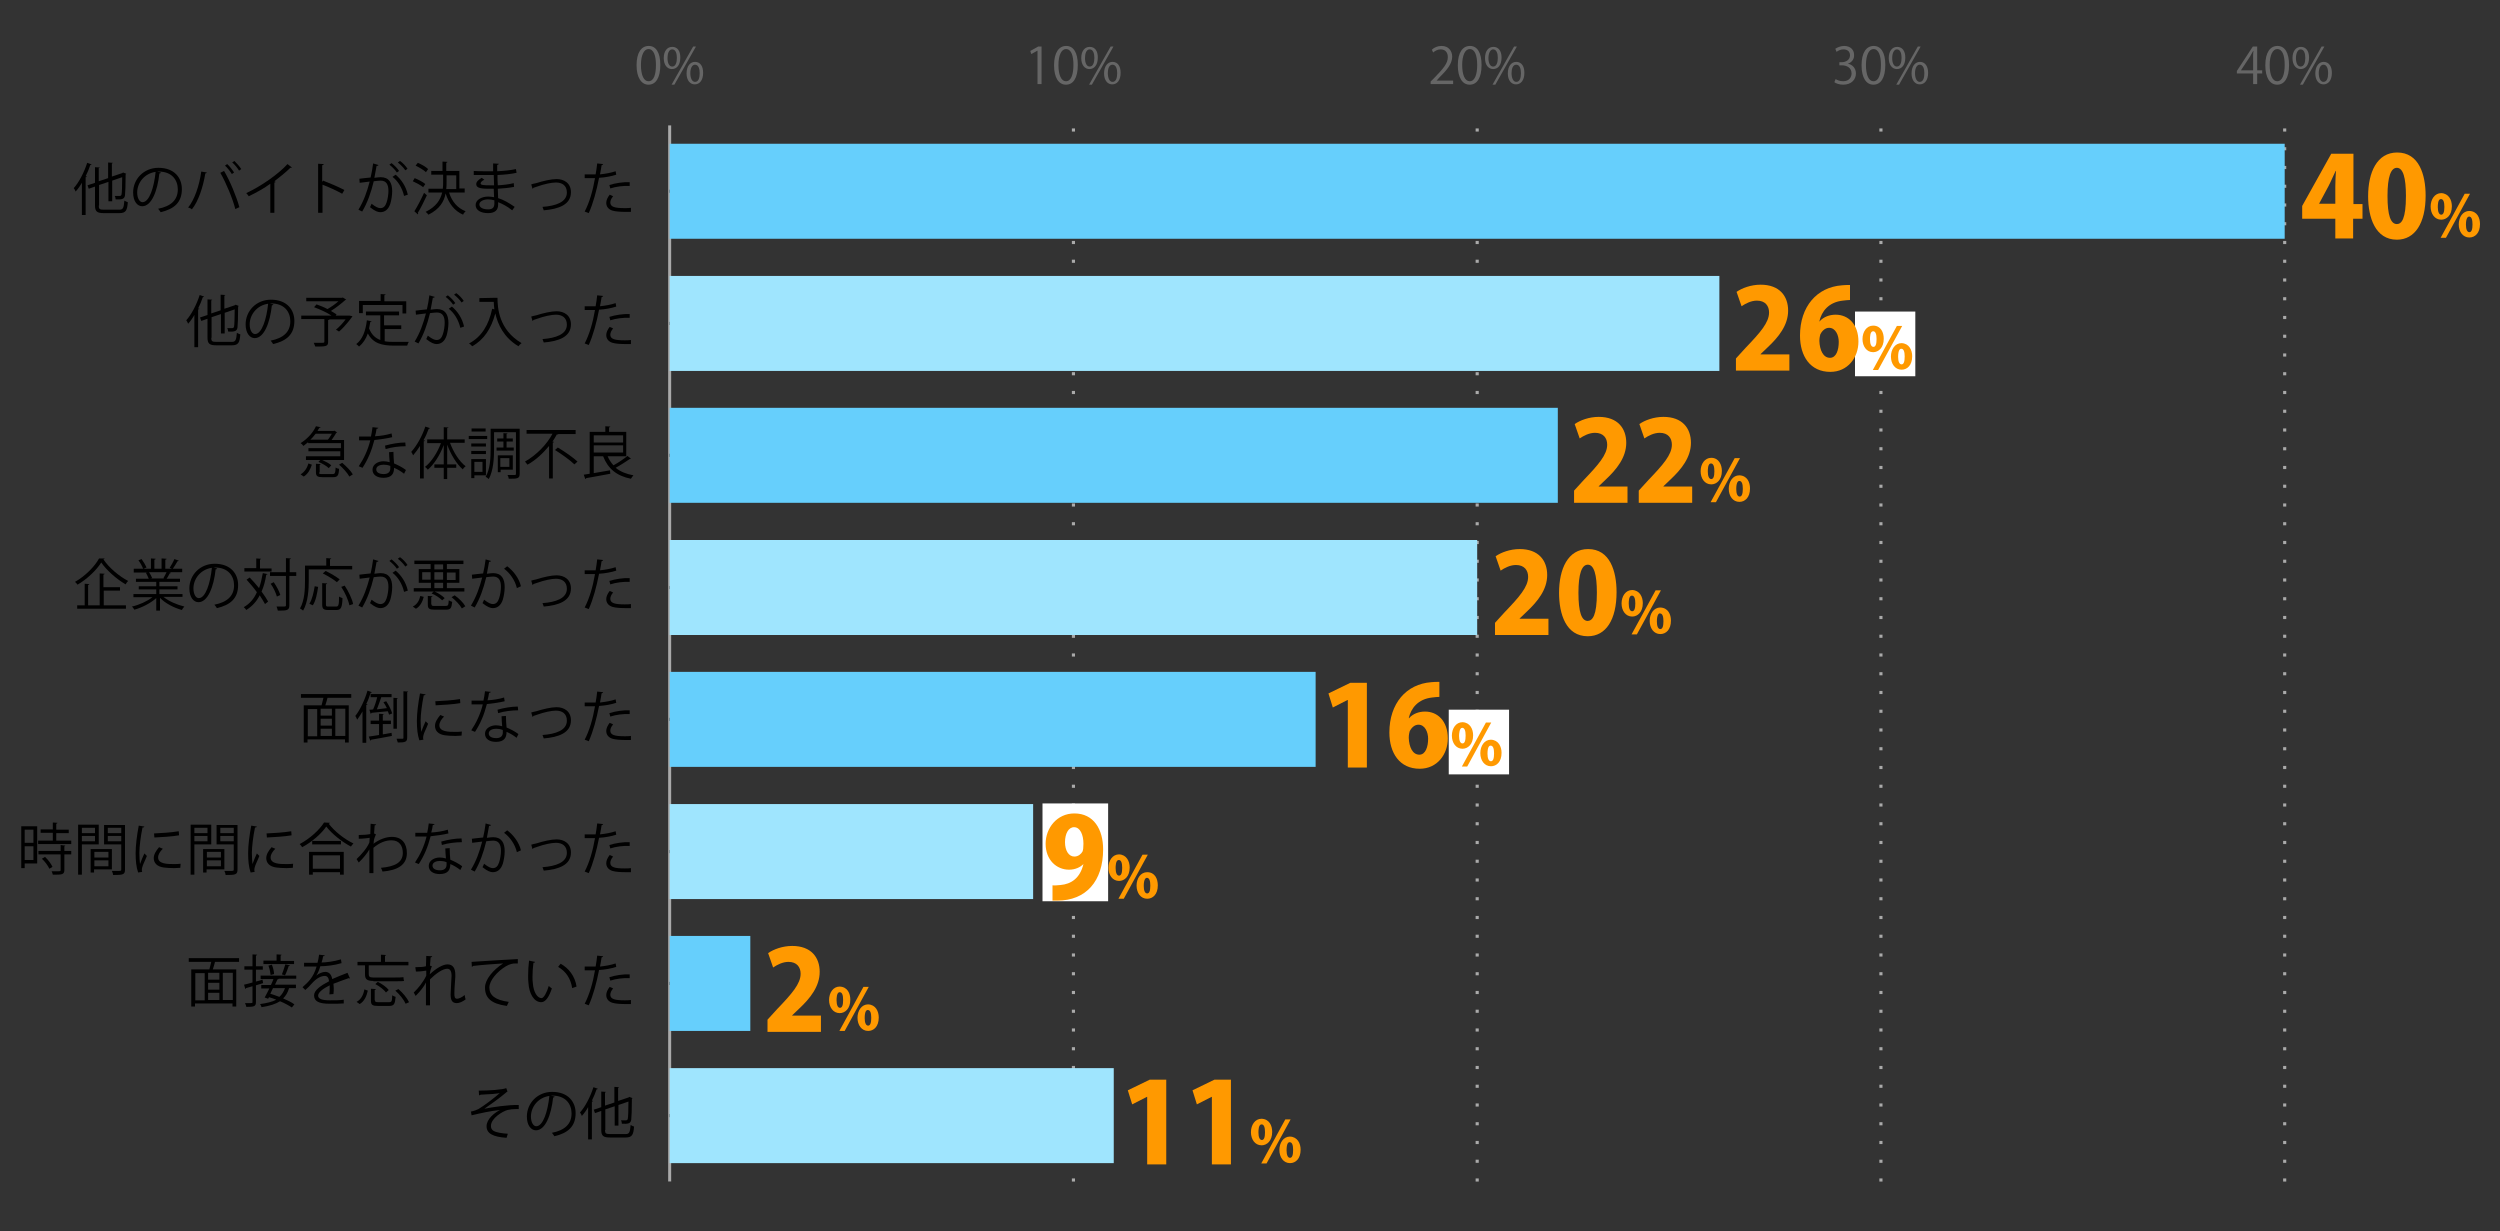 <?xml version="1.0" encoding="utf-8"?>
<!-- Generator: Adobe Illustrator 20.1.0, SVG Export Plug-In . SVG Version: 6.00 Build 0)  -->
<svg version="1.1" id="レイヤー_1" xmlns="http://www.w3.org/2000/svg" xmlns:xlink="http://www.w3.org/1999/xlink" x="0px"
	 y="0px" viewBox="0 0 800 394" style="enable-background:new 0 0 800 394;" xml:space="preserve">
<rect x="0" y="0" width="800" height="394" fill="#333333" stroke="none"/>
<style type="text/css">
	.st0{fill:#666666;}
	.st1{fill:none;stroke:#000000;stroke-miterlimit:10;}
	.st2{fill:none;stroke:#AAAAAA;stroke-miterlimit:10;stroke-dasharray:1,5;}
	.st3{fill-rule:evenodd;clip-rule:evenodd;fill:#FFFFFF;}
	.st4{fill:none;stroke:#AAAAAA;stroke-miterlimit:10;}
	.st5{fill-rule:evenodd;clip-rule:evenodd;fill:#66CFFC;}
	.st6{fill-rule:evenodd;clip-rule:evenodd;fill:#9FE5FE;}
	.st7{fill:#FF9900;}
</style>
<g>
	<g>
		<g>
			<g>
				<g>
					<path class="st0" d="M203.7,20.9c0-4.2,1.6-6.2,3.9-6.2c2.3,0,3.7,2.1,3.7,6.1c0,4.2-1.5,6.3-3.8,6.3
						C205.3,27.1,203.7,24.9,203.7,20.9z M209.9,20.8c0-3-0.7-5.1-2.4-5.1c-1.4,0-2.4,1.9-2.4,5.1s0.9,5.2,2.4,5.2
						C209.3,26,209.9,23.7,209.9,20.8z"/>
					<path class="st0" d="M217.7,18.4c0,2.5-1.2,3.7-2.7,3.7c-1.4,0-2.6-1.2-2.6-3.5c0-2.4,1.2-3.6,2.7-3.6
						C216.8,15,217.7,16.3,217.7,18.4z M213.6,18.6c0,1.5,0.5,2.7,1.5,2.7c1.1,0,1.5-1.3,1.5-2.8c0-1.4-0.4-2.7-1.5-2.7
						C214,15.8,213.6,17.2,213.6,18.6z M215.8,27.1h-0.9l6.9-12.2h0.9L215.8,27.1z M225,23.3c0,2.5-1.2,3.7-2.7,3.7
						c-1.4,0-2.6-1.2-2.6-3.5c0-2.4,1.2-3.7,2.7-3.7C224.1,19.8,225,21.2,225,23.3z M220.9,23.4c0,1.5,0.5,2.8,1.5,2.8
						c1.1,0,1.5-1.2,1.5-2.8c0-1.4-0.4-2.7-1.5-2.7C221.4,20.7,220.9,22,220.9,23.4z"/>
				</g>
			</g>
			<g>
				<g>
					<path class="st0" d="M332,26.9V16.2h0l-2,1.1l-0.3-1l2.5-1.4h1.1v12H332z"/>
					<path class="st0" d="M337.3,20.9c0-4.2,1.6-6.2,3.9-6.2c2.3,0,3.7,2.1,3.7,6.1c0,4.2-1.5,6.3-3.8,6.3
						C338.8,27.1,337.3,24.9,337.3,20.9z M343.5,20.8c0-3-0.7-5.1-2.4-5.1c-1.4,0-2.4,1.9-2.4,5.1s0.9,5.2,2.4,5.2
						C342.8,26,343.5,23.7,343.5,20.8z"/>
					<path class="st0" d="M351.3,18.4c0,2.5-1.2,3.7-2.7,3.7c-1.4,0-2.6-1.2-2.6-3.5c0-2.4,1.2-3.6,2.7-3.6
						C350.4,15,351.3,16.3,351.3,18.4z M347.2,18.6c0,1.5,0.5,2.7,1.5,2.7c1.1,0,1.5-1.3,1.5-2.8c0-1.4-0.4-2.7-1.5-2.7
						C347.6,15.8,347.2,17.2,347.2,18.6z M349.4,27.1h-0.9l6.9-12.2h0.9L349.4,27.1z M358.6,23.3c0,2.5-1.2,3.7-2.7,3.7
						c-1.4,0-2.6-1.2-2.6-3.5c0-2.4,1.2-3.7,2.7-3.7C357.7,19.8,358.6,21.2,358.6,23.3z M354.5,23.4c0,1.5,0.5,2.8,1.5,2.8
						c1.1,0,1.5-1.2,1.5-2.8c0-1.4-0.4-2.7-1.5-2.7C354.9,20.7,354.5,22,354.5,23.4z"/>
				</g>
			</g>
			<g>
				<g>
					<path class="st0" d="M464.9,26.9h-7.1v-0.8l1.2-1.2c2.8-2.9,4.3-4.6,4.3-6.6c0-1.3-0.6-2.5-2.3-2.5c-1,0-1.8,0.5-2.4,1
						l-0.4-0.9c0.7-0.7,1.8-1.2,3.1-1.2c2.4,0,3.4,1.8,3.4,3.4c0,2.3-1.6,4.2-4.1,6.7l-0.9,1v0h5.3V26.9z"/>
					<path class="st0" d="M466.5,20.9c0-4.2,1.6-6.2,3.9-6.2c2.3,0,3.7,2.1,3.7,6.1c0,4.2-1.5,6.3-3.8,6.3
						C468,27.1,466.5,24.9,466.5,20.9z M472.7,20.8c0-3-0.7-5.1-2.4-5.1c-1.4,0-2.4,1.9-2.4,5.1s0.9,5.2,2.4,5.2
						C472,26,472.7,23.7,472.7,20.8z"/>
					<path class="st0" d="M480.5,18.4c0,2.5-1.2,3.7-2.7,3.7c-1.4,0-2.6-1.2-2.6-3.5c0-2.4,1.2-3.6,2.7-3.6
						C479.5,15,480.5,16.3,480.5,18.4z M476.3,18.6c0,1.5,0.5,2.7,1.5,2.7c1.1,0,1.5-1.3,1.5-2.8c0-1.4-0.4-2.7-1.5-2.7
						C476.8,15.8,476.3,17.2,476.3,18.6z M478.5,27.1h-0.9l6.9-12.2h0.9L478.5,27.1z M487.8,23.3c0,2.5-1.2,3.7-2.7,3.7
						c-1.4,0-2.6-1.2-2.6-3.5c0-2.4,1.2-3.7,2.7-3.7C486.9,19.8,487.8,21.2,487.8,23.3z M483.7,23.4c0,1.5,0.5,2.8,1.5,2.8
						c1.1,0,1.5-1.2,1.5-2.8c0-1.4-0.4-2.7-1.5-2.7C484.1,20.7,483.7,22,483.7,23.4z"/>
				</g>
			</g>
			<g>
				<g>
					<path class="st0" d="M591.3,20.4c1.4,0.2,2.6,1.4,2.6,3.1c0,1.9-1.4,3.6-4.1,3.6c-1.2,0-2.3-0.4-2.8-0.8l0.4-1
						c0.4,0.3,1.4,0.7,2.4,0.7c2,0,2.7-1.4,2.7-2.5c0-1.8-1.5-2.6-3.1-2.6h-0.8v-1h0.8c1.2,0,2.6-0.7,2.6-2.2c0-1-0.6-1.9-2.1-1.9
						c-0.9,0-1.7,0.4-2.2,0.8l-0.4-1c0.6-0.4,1.7-0.9,2.8-0.9c2.2,0,3.2,1.4,3.2,2.8C593.4,18.8,592.7,19.9,591.3,20.4L591.3,20.4z"
						/>
					<path class="st0" d="M595.7,20.9c0-4.2,1.6-6.2,3.9-6.2c2.3,0,3.7,2.1,3.7,6.1c0,4.2-1.5,6.3-3.8,6.3
						C597.2,27.1,595.7,24.9,595.7,20.9z M601.9,20.8c0-3-0.7-5.1-2.4-5.1c-1.4,0-2.4,1.9-2.4,5.1s0.9,5.2,2.4,5.2
						C601.2,26,601.9,23.7,601.9,20.8z"/>
					<path class="st0" d="M609.7,18.4c0,2.5-1.2,3.7-2.7,3.7c-1.4,0-2.6-1.2-2.6-3.5c0-2.4,1.2-3.6,2.7-3.6
						C608.7,15,609.7,16.3,609.7,18.4z M605.5,18.6c0,1.5,0.5,2.7,1.5,2.7c1.1,0,1.5-1.3,1.5-2.8c0-1.4-0.4-2.7-1.5-2.7
						C606,15.8,605.5,17.2,605.5,18.6z M607.7,27.1h-0.9l6.9-12.2h0.9L607.7,27.1z M617,23.3c0,2.5-1.2,3.7-2.7,3.7
						c-1.4,0-2.6-1.2-2.6-3.5c0-2.4,1.2-3.7,2.7-3.7C616,19.8,617,21.2,617,23.3z M612.8,23.4c0,1.5,0.5,2.8,1.5,2.8
						c1.1,0,1.5-1.2,1.5-2.8c0-1.4-0.4-2.7-1.5-2.7C613.3,20.7,612.8,22,612.8,23.4z"/>
				</g>
			</g>
			<g>
				<g>
					<path class="st0" d="M722.3,26.9H721v-3.4h-5.2v-0.8l5.1-7.8h1.4v7.6h1.6v1h-1.6V26.9z M717.1,22.5h3.9v-4.3
						c0-0.7,0-1.3,0.1-1.9H721c-0.4,0.7-0.7,1.2-1,1.8L717.1,22.5L717.1,22.5z"/>
					<path class="st0" d="M724.9,20.9c0-4.2,1.6-6.2,3.9-6.2c2.3,0,3.7,2.1,3.7,6.1c0,4.2-1.5,6.3-3.8,6.3
						C726.4,27.1,724.9,24.9,724.9,20.9z M731.1,20.8c0-3-0.7-5.1-2.4-5.1c-1.4,0-2.4,1.9-2.4,5.1s0.9,5.2,2.4,5.2
						C730.4,26,731.1,23.7,731.1,20.8z"/>
					<path class="st0" d="M738.9,18.4c0,2.5-1.2,3.7-2.7,3.7c-1.4,0-2.6-1.2-2.6-3.5c0-2.4,1.2-3.6,2.7-3.6
						C737.9,15,738.9,16.3,738.9,18.4z M734.7,18.6c0,1.5,0.5,2.7,1.5,2.7c1.1,0,1.5-1.3,1.5-2.8c0-1.4-0.4-2.7-1.5-2.7
						C735.2,15.8,734.7,17.2,734.7,18.6z M736.9,27.1H736l6.9-12.2h0.9L736.9,27.1z M746.2,23.3c0,2.5-1.2,3.7-2.7,3.7
						c-1.4,0-2.6-1.2-2.6-3.5c0-2.4,1.2-3.7,2.7-3.7C745.2,19.8,746.2,21.2,746.2,23.3z M742,23.4c0,1.5,0.5,2.8,1.5,2.8
						c1.1,0,1.5-1.2,1.5-2.8c0-1.4-0.4-2.7-1.5-2.7C742.5,20.7,742,22,742,23.4z"/>
				</g>
			</g>
		</g>
	</g>
	<g>
		<g>
			<line class="st1" x1="214.3" y1="378.1" x2="214.3" y2="40.1"/>
			<line class="st2" x1="343.5" y1="378.1" x2="343.5" y2="40.1"/>
			<line class="st2" x1="472.7" y1="378.1" x2="472.7" y2="40.1"/>
			<line class="st2" x1="601.9" y1="378.1" x2="601.9" y2="40.1"/>
			<line class="st2" x1="731.1" y1="378.1" x2="731.1" y2="40.1"/>
		</g>
	</g>
</g>
<rect x="593.6" y="99.7" class="st3" width="19.3" height="20.7"/>
<rect x="463.6" y="227.1" class="st3" width="19.3" height="20.7"/>
<rect x="333.6" y="257.1" class="st3" width="21" height="31.3"/>
<g>
	<line class="st4" x1="214.3" y1="378.1" x2="214.3" y2="40.1"/>
	<g>
		<g>
			<line class="st1" x1="214.3" y1="357" x2="227.3" y2="357"/>
			<line class="st1" x1="214.3" y1="314.7" x2="227.3" y2="314.7"/>
			<line class="st1" x1="214.3" y1="272.5" x2="227.3" y2="272.5"/>
			<line class="st1" x1="214.3" y1="230.2" x2="227.3" y2="230.2"/>
			<line class="st1" x1="214.3" y1="188" x2="227.3" y2="188"/>
			<line class="st1" x1="214.3" y1="145.7" x2="227.3" y2="145.7"/>
			<line class="st1" x1="214.3" y1="103.5" x2="227.3" y2="103.5"/>
			<line class="st1" x1="214.3" y1="61.2" x2="227.3" y2="61.2"/>
		</g>
	</g>
</g>
<g>
	<g>
		<g>
			<rect x="214.3" y="46" class="st5" width="516.8" height="30.4"/>
			<rect x="214.3" y="88.3" class="st6" width="335.9" height="30.4"/>
			<rect x="214.3" y="130.5" class="st5" width="284.2" height="30.4"/>
			<rect x="214.3" y="172.8" class="st6" width="258.4" height="30.4"/>
			<rect x="214.3" y="215" class="st5" width="206.7" height="30.4"/>
			<rect x="214.3" y="257.3" class="st6" width="116.3" height="30.4"/>
			<rect x="214.3" y="299.5" class="st5" width="25.8" height="30.4"/>
			<rect x="214.3" y="341.8" class="st6" width="142.1" height="30.4"/>
		</g>
	</g>
</g>
<g>
	<g>
		<g>
			<path d="M153.2,349c3.3,0,7.6-0.3,8.8-0.8l0.4,1.1c-0.2,0.1-0.5,0.3-0.8,0.6c-1.8,1.5-4.4,3.4-6.6,4.9c2.5-0.5,7.6-1.3,11-1.2
				v1.3c-0.3,0-0.5,0-0.8,0c-1,0-2,0.1-2.8,0.3c-1.5,0.4-5.3,2.6-5.3,5.1c0,1.1,0.7,1.5,0.9,1.6c0.8,0.5,2.8,0.8,4.5,0.9l-0.4,1.3
				c-4.4-0.3-6.4-1.4-6.4-3.7c0-2.3,2.5-4.3,4.3-5.2c-3.1,0.3-6.1,1-9.1,1.7l-0.2-1.2c1-0.2,1.8-0.5,2.4-0.8
				c1.4-0.8,5.3-3.7,6.8-5.1c-1.1,0.2-3.4,0.4-4.4,0.4c-0.5,0-1.2,0.1-1.7,0.1c-0.1,0.1-0.3,0.2-0.5,0.2L153.2,349z"/>
			<path d="M177.5,350.9c-0.1,0.2-0.2,0.3-0.5,0.3c-0.6,5.6-2.5,10.5-5.5,10.5c-1.5,0-2.9-1.5-2.9-4.4c0-4.3,3.4-7.9,8.1-7.9
				c5.2,0,7.5,3.3,7.5,6.8c0,4.3-2.5,6.4-6.8,7.4c-0.2-0.3-0.5-0.8-0.8-1.1c4.1-0.8,6.3-2.8,6.3-6.2c0-3-1.9-5.7-6.1-5.7
				c-0.2,0-0.4,0-0.5,0L177.5,350.9z M175.8,350.7c-3.6,0.5-5.9,3.5-5.9,6.6c0,1.9,0.8,3.1,1.7,3.1
				C173.8,360.4,175.3,355.6,175.8,350.7z"/>
			<path d="M188.3,354.1c-0.6,1.1-1.3,2.1-2.1,3c-0.1-0.3-0.4-0.9-0.6-1.1c1.7-1.9,3.3-5,4.3-8.1l1.4,0.5c0,0.1-0.2,0.2-0.4,0.2
				c-0.4,1.2-0.9,2.4-1.5,3.6l0.4,0.1c0,0.1-0.1,0.2-0.4,0.2v12.1h-1.2V354.1z M193.6,361.6c0,1.1,0.3,1.3,1.6,1.3h5
				c1.2,0,1.4-0.6,1.6-2.9c0.3,0.2,0.8,0.4,1.1,0.5c-0.2,2.6-0.6,3.5-2.7,3.5h-5c-2.1,0-2.8-0.5-2.8-2.4v-6.1l-2,0.7l-0.4-1.1
				l2.4-0.8v-5l1.5,0.1c0,0.1-0.1,0.2-0.3,0.2v4.2l3-1v-5l1.5,0.1c0,0.1-0.1,0.2-0.3,0.2v4.2l3.3-1.1c0.1-0.1,0.1-0.1,0.3-0.2l1,0.4
				c0,0.1-0.1,0.1-0.2,0.2c0,3.3-0.1,6-0.2,6.7c-0.2,1.2-0.9,1.4-3,1.3c0-0.3-0.1-0.8-0.3-1.1c0.6,0,1.3,0,1.6,0
				c0.3,0,0.5-0.1,0.6-0.5c0.1-0.5,0.2-2.5,0.2-5.5l-3.2,1.1v6.6h-1.2V354l-3,1V361.6z"/>
		</g>
	</g>
	<g>
		<g>
			<path d="M76.5,307.8h-7.5c0,0-0.1,0-0.2,0c-0.2,0.7-0.4,1.6-0.7,2.4h7.5v11.9h-1.2v-1h-12v1h-1.2v-11.9H67
				c0.2-0.7,0.4-1.6,0.6-2.4h-7.2v-1.2h16.1V307.8z M62.5,311.4v8.7h3v-8.7H62.5z M70.2,313.5v-2.2h-3.6v2.2H70.2z M70.2,316.7v-2.2
				h-3.6v2.2H70.2z M66.6,317.7v2.3h3.6v-2.3H66.6z M74.5,320v-8.7h-3.2v8.7H74.5z"/>
			<path d="M84.2,314.6l-2.3,0.7v5.4c0,1.4-0.7,1.5-3.1,1.5c0-0.3-0.2-0.8-0.4-1.2c0.4,0,0.8,0,1.1,0c1.3,0,1.3,0,1.3-0.4v-5
				c-0.8,0.2-1.5,0.4-2.1,0.6c0,0.2-0.1,0.2-0.2,0.3l-0.4-1.4c0.8-0.2,1.7-0.4,2.7-0.7v-4.1h-2.6v-1.1h2.6v-3.8l1.5,0.1
				c0,0.1-0.1,0.2-0.4,0.3v3.4h2.2v1.1h-2.2v3.8c0.7-0.2,1.4-0.4,2.1-0.6L84.2,314.6z M94.9,313.2h-5.7c-0.1,0.1-0.2,0.2-0.4,0.2
				c-0.2,0.5-0.5,1.1-0.8,1.7h6.7v1.1h-2.2c-0.4,1.4-1,2.4-1.9,3.3c1.4,0.6,2.7,1.2,3.6,1.9l-0.8,1c-0.9-0.6-2.3-1.4-3.8-2
				c-1.4,0.9-3.3,1.5-5.9,1.9c-0.1-0.3-0.3-0.8-0.5-1c2.2-0.3,3.9-0.7,5.2-1.4c-0.8-0.3-1.5-0.6-2.3-0.8l-0.3,0.5l-1.1-0.4
				c0.4-0.8,1-1.8,1.5-2.9h-2.6v-1.1h3.1c0.3-0.7,0.6-1.3,0.8-1.9h-4.1v-1.1h11.4V313.2z M94.1,307.4v1.1h-9.8v-1.1h4.2v-2l1.6,0.1
				c0,0.1-0.1,0.2-0.3,0.3v1.7H94.1z M87,308.7c0.4,1,0.7,2.2,0.7,3l-1.1,0.3c-0.1-0.8-0.3-2-0.7-3L87,308.7z M87.4,316.1
				c-0.3,0.6-0.6,1.3-0.9,1.9c0.9,0.3,1.9,0.6,2.9,1c0.8-0.7,1.4-1.7,1.8-2.8H87.4z M92.8,308.9c0,0.1-0.2,0.2-0.4,0.2
				c-0.3,0.8-0.7,2.1-1.2,3l-1-0.3c0.4-0.9,0.8-2.3,1.1-3.2L92.8,308.9z"/>
			<path d="M112,313.1c0,0-0.1,0-0.1,0c-0.1,0-0.2-0.1-0.3-0.1c-1.4,0.5-3.4,1.2-4.9,1.8c0,0.4,0.1,0.9,0.1,1.4c0,0.6,0,1.2-0.1,1.9
				l-1.3,0.1c0.1-0.6,0.1-1.5,0.1-2.2c0-0.3,0-0.5,0-0.7c-2,1-3.7,2.2-3.7,3.3c0,1,1.2,1.5,3.7,1.5c1.7,0,3.4,0,4.5-0.2l0,1.2
				c-1.1,0.1-2.7,0.1-4.5,0.1c-3.5,0-5-0.8-5-2.7c0-1.6,2.1-3.1,4.8-4.5c-0.1-1.1-0.6-1.7-1.3-1.7c-1.3,0-2.7,0.7-4.3,2.5
				c-0.5,0.6-1.2,1.3-2,2l-0.9-0.9c1.8-1.6,3.5-3.1,4.5-6.6l-1,0h-3v-1.2c1.1,0,2.4,0,3.1,0l1.2,0c0.2-0.8,0.4-1.6,0.5-2.6l1.8,0.2
				c0,0.2-0.2,0.3-0.5,0.3c-0.1,0.7-0.3,1.4-0.5,2c1.2,0,3.9-0.3,6.2-1l0.2,1.2c-2.3,0.7-5,1-6.8,1c-0.4,1.4-0.9,2.4-1.3,3h0
				c0.8-0.7,2-1.2,2.9-1.2c1.2,0,2,0.9,2.2,2.3c1.5-0.7,3.4-1.4,4.9-2L112,313.1z"/>
			<path d="M117.7,317c-0.4,1.8-1.1,3.4-2.6,4.3l-1-0.7c1.5-0.8,2.2-2.3,2.5-4L117.7,317z M119.5,313.9c-2,0-2.7-0.5-2.7-2.1v-2.9
				h-2.4v-1.1h7.5v-2.3l1.6,0.1c0,0.1-0.1,0.2-0.3,0.3v1.9h7.5v1.1H118v2.9c0,0.7,0.3,1,1.4,1h7.1c0.8,0,2,0,2.6-0.1
				c0,0.4,0.1,0.9,0.2,1.2c-0.4,0.1-1.6,0.1-2.7,0.1H119.5z M120,320.1c0,0.5,0.2,0.6,1.1,0.6h3.4c0.8,0,1-0.3,1-2.2
				c0.3,0.2,0.8,0.4,1.1,0.5c-0.2,2.3-0.5,2.9-2.1,2.9h-3.5c-1.8,0-2.3-0.3-2.3-1.7v-3.8l1.6,0.1c0,0.1-0.1,0.2-0.4,0.3V320.1z
				 M123.5,317.6c-0.6-0.9-2.1-2-3.4-2.7l0.8-0.7c1.3,0.6,2.8,1.7,3.5,2.6L123.5,317.6z M129.8,321.2c-0.5-1.2-1.9-3-3.3-4.2l1-0.5
				c1.4,1.2,2.8,2.9,3.4,4.2L129.8,321.2z"/>
			<path d="M132.9,309.5c1.5,0,2.8-0.1,3.4-0.3c0-1.1,0.1-1.7,0.1-3.3l1.9,0.1c0,0.2-0.2,0.3-0.5,0.4c-0.1,0.8-0.1,1.9-0.2,2.6
				l0.6,0.2c-0.4,0.9-0.6,1.9-0.7,2.6c2-1.9,4.2-3.2,5.7-3.2c1.7,0,2.5,1.2,2.5,3.3c0,0.2,0,0.5,0,0.7c-0.1,1.6-0.3,3.8-0.3,5.3
				c0,1.1,0.1,1.7,0.9,1.7c0.5,0,1.6-0.5,2.4-1.2c0,0.4,0.2,1.1,0.3,1.4c-0.9,0.7-2,1.2-2.8,1.2c-1.5,0-2-0.9-2-2.8
				c0-0.9,0.3-5.9,0.3-5.9c0-1.6-0.5-2.3-1.4-2.3c-1.4,0-3.6,1.5-5.5,3.4c0,2.6,0,5.8,0,8.3h-1.3c0-1,0-6.2,0-7.3
				c-0.6,1.3-1.9,2.9-3.3,4.3l-0.6-1.1c1.5-1.4,3.2-3.6,4-5.4c0-0.5,0-1,0-1.6c-0.6,0.1-1.9,0.3-3.3,0.3L132.9,309.5z"/>
			<path d="M150.9,307.8c1.4-0.1,12.4-0.8,14.8-0.9l0,1.4c-0.2,0-0.5,0-0.7,0c-1,0-1.9,0.2-3.1,0.9c-2.7,1.6-5.3,4.5-5.3,6.8
				c0,2.5,1.8,4,6.2,4.6l-0.6,1.3c-5.1-0.7-7-2.6-7-5.9c0-2.5,2.5-5.6,5.8-7.7c-1.9,0.1-7.3,0.5-9.6,0.8c-0.1,0.1-0.3,0.3-0.4,0.3
				L150.9,307.8z"/>
			<path d="M171.2,307.8c0,0.2-0.2,0.3-0.5,0.3c-0.2,1.4-0.3,3-0.3,4.5c0,0.7,0,1.3,0.1,1.9c0.2,3.1,1.5,4.9,2.8,4.9
				c0.7,0,1.7-1.8,2.3-3.9c0.3,0.3,0.7,0.6,1,0.8c-0.8,2.4-1.9,4.4-3.4,4.4c-2.3,0-3.9-2.7-4.1-6.2c-0.1-0.7-0.1-1.4-0.1-2.3
				c0-1.6,0.1-3.3,0.3-4.8L171.2,307.8z M183.1,316.2c-0.5-3.2-2.1-5.4-4.5-6.8l0.8-1c2.6,1.4,4.6,4,5.1,7.3L183.1,316.2z"/>
			<path d="M197.2,309.4c-1.5,0.5-3.6,0.9-5.5,1c-0.8,4.1-1.9,8.2-3.3,11.3l-1.3-0.5c1.5-2.9,2.6-6.6,3.3-10.7c-0.4,0-2.8,0-3.3,0
				l0-1.2c0.3,0,0.7,0,1.1,0c0.2,0,2,0,2.4,0c0.2-1.2,0.4-2.4,0.5-3.5l1.9,0.2c0,0.2-0.3,0.3-0.5,0.4c-0.1,0.8-0.3,1.8-0.5,2.9
				c1.8-0.2,3.5-0.5,5-1L197.2,309.4z M202,321.3c-0.5,0-1.1,0-1.7,0c-1.7,0-3.3-0.1-4.3-0.4c-1.3-0.4-2-1.3-2-2.5
				c0-0.8,0.4-1.7,1.1-2.6l1.1,0.5c-0.6,0.7-0.9,1.4-0.9,2c0,1.4,1.4,1.8,4.6,1.8c0.7,0,1.4,0,2-0.1V321.3z M195,312.7
				c1.9-0.6,4.4-1,6.5-0.9v1.2c-2-0.1-4.4,0.2-6.2,0.8L195,312.7z"/>
		</g>
	</g>
	<g>
		<g>
			<path d="M11.9,264.4v11.9h-4v1.5H6.8v-13.4H11.9z M10.7,265.5H7.9v4.2h2.8V265.5z M7.9,275.2h2.8v-4.4H7.9V275.2z M18.1,269h4.7
				v1.1H12.2V269h4.7v-2.5H13v-1.1h3.9v-2.2l1.5,0.1c0,0.1-0.1,0.2-0.4,0.3v1.9h4v1.1h-4V269z M20.9,270.6c0,0.1-0.1,0.2-0.3,0.2
				v1.5h2.2v1.1h-2.2v5c0,0.7-0.2,1.1-0.7,1.3c-0.5,0.2-1.5,0.2-3,0.2c-0.1-0.3-0.2-0.8-0.4-1.1c0.7,0,1.3,0,1.8,0
				c1,0,1.1,0,1.1-0.4v-5h-7.1v-1.1h7.1v-1.9L20.9,270.6z M15.8,278c-0.4-0.9-1.4-2.3-2.4-3.2l1-0.6c1,0.9,2,2.3,2.4,3.2L15.8,278z"
				/>
			<path d="M31.6,270.2h-5.4v9.7H25v-16h6.6V270.2z M30.4,264.9h-4.2v1.7h4.2V264.9z M26.2,269.2h4.2v-1.7h-4.2V269.2z M35.8,278.2
				h-5.7v1H29v-7.5h6.8V278.2z M34.7,272.6h-4.5v1.8h4.5V272.6z M30.2,277.2h4.5v-1.9h-4.5V277.2z M40,264v14.3
				c0,1.6-0.7,1.7-3.8,1.7c0-0.3-0.2-0.9-0.4-1.3c0.6,0,1.2,0,1.6,0c1.3,0,1.4,0,1.4-0.5v-8h-5.5V264H40z M38.8,264.9h-4.3v1.7h4.3
				V264.9z M34.5,269.2h4.3v-1.7h-4.3V269.2z"/>
			<path d="M46.2,264.5c-0.1,0.2-0.2,0.3-0.6,0.3c-0.6,2.9-1,6.2-1,8.1c0,1.4,0.1,2.7,0.2,3.6c0.3-0.9,1.1-2.8,1.4-3.4l0.8,0.8
				c-0.7,1.8-1.3,2.8-1.5,3.7c-0.1,0.3-0.1,0.6-0.1,0.8c0,0.2,0,0.4,0.1,0.6l-1.3,0.2c-0.6-1.7-0.8-3.8-0.8-6.2c0-2.4,0.4-5.7,1-8.8
				L46.2,264.5z M57.7,277.7c-0.6,0-1.3,0.1-2,0.1c-1.3,0-2.5-0.1-3.3-0.2c-2.2-0.3-3.2-1.5-3.2-3c0-1.2,0.7-2.3,1.7-3.5l1.2,0.5
				c-0.9,0.9-1.5,1.8-1.5,2.8c0,2.1,3.1,2.1,4.9,2.1c0.8,0,1.6,0,2.3-0.1L57.7,277.7z M49.3,266.7c2.3-0.1,5.5-0.3,7.9-0.7l0.1,1.3
				c-2.2,0.4-5.9,0.6-7.9,0.7L49.3,266.7z"/>
			<path d="M67.6,270.2h-5.4v9.7H61v-16h6.6V270.2z M66.4,264.9h-4.2v1.7h4.2V264.9z M62.2,269.2h4.2v-1.7h-4.2V269.2z M71.8,278.2
				h-5.7v1H65v-7.5h6.8V278.2z M70.7,272.6h-4.5v1.8h4.5V272.6z M66.2,277.2h4.5v-1.9h-4.5V277.2z M76,264v14.3
				c0,1.6-0.7,1.7-3.8,1.7c0-0.3-0.2-0.9-0.4-1.3c0.6,0,1.2,0,1.6,0c1.3,0,1.4,0,1.4-0.5v-8h-5.5V264H76z M74.8,264.9h-4.3v1.7h4.3
				V264.9z M70.5,269.2h4.3v-1.7h-4.3V269.2z"/>
			<path d="M82.2,264.5c-0.1,0.2-0.2,0.3-0.6,0.3c-0.6,2.9-1,6.2-1,8.1c0,1.4,0.1,2.7,0.2,3.6c0.3-0.9,1.1-2.8,1.4-3.4l0.8,0.8
				c-0.7,1.8-1.3,2.8-1.5,3.7c-0.1,0.3-0.1,0.6-0.1,0.8c0,0.2,0,0.4,0.1,0.6l-1.3,0.2c-0.6-1.7-0.8-3.8-0.8-6.2c0-2.4,0.4-5.7,1-8.8
				L82.2,264.5z M93.7,277.7c-0.6,0-1.3,0.1-2,0.1c-1.3,0-2.5-0.1-3.3-0.2c-2.2-0.3-3.2-1.5-3.2-3c0-1.2,0.7-2.3,1.7-3.5l1.2,0.5
				c-0.9,0.9-1.5,1.8-1.5,2.8c0,2.1,3.1,2.1,4.9,2.1c0.8,0,1.6,0,2.3-0.1L93.7,277.7z M85.3,266.7c2.3-0.1,5.5-0.3,7.9-0.7l0.1,1.3
				c-2.2,0.4-5.9,0.6-7.9,0.7L85.3,266.7z"/>
			<path d="M105.6,263.3c-0.1,0.2-0.2,0.2-0.4,0.3c1.8,2.4,5.1,5,7.9,6.3c-0.3,0.3-0.6,0.7-0.8,1c-2.9-1.5-6.1-4.1-7.9-6.4
				c-1.5,2.2-4.5,4.9-7.7,6.6c-0.2-0.3-0.5-0.7-0.8-1c3.2-1.7,6.3-4.5,7.8-6.9L105.6,263.3z M98.9,279.9v-7.3H110v7.3h-1.2v-0.8
				h-8.7v0.8H98.9z M99.9,269.1h9.2v1.1h-9.2V269.1z M108.8,273.7h-8.7v4.3h8.7V273.7z"/>
			<path d="M118.6,263.6l1.8,0.2c-0.1,0.2-0.2,0.3-0.5,0.3c-0.1,0.8-0.1,1.8-0.2,2.6c0.1,0.1,0.3,0.1,0.6,0.3
				c-0.2,0.4-0.6,1.4-0.7,2.2c0,0.4,0,0.5-0.1,0.8c1.9-1.4,4-2.2,5.9-2.2c3.2,0,4.8,2.1,4.8,5.2c0,3.8-3,5.5-7.8,5.9
				c-0.1-0.4-0.3-0.8-0.5-1.2c4.5-0.4,7-1.7,7-4.8c0-2.2-1.1-4-3.6-4c-1.9,0-3.8,0.7-5.8,2.4c0,2.6,0,5.7,0,8.1h-1.3
				c0-1.1,0-6.4,0-7.6c-0.6,1.1-2,2.9-3.4,4.2l-0.7-1.1c1.4-1.3,3.3-3.4,4.1-5.3l0.1-1.5c-0.7,0.1-2.1,0.3-3.5,0.3l0-1.2
				c1.3,0,2.7-0.1,3.7-0.3L118.6,263.6z"/>
			<path d="M139.1,263.7c-0.1,0.1-0.2,0.3-0.6,0.3c-0.1,0.8-0.3,1.7-0.5,2.4c1.8-0.1,3.7-0.4,5.3-0.9l0.2,1.2
				c-1.7,0.4-3.7,0.7-5.7,0.9c-0.9,3.5-2.1,6.3-3.8,8.9l-1.2-0.5c1.6-2.4,2.9-5.1,3.7-8.3h-3.6v-1.2h2.1c0.6,0,1.1,0,1.7,0
				c0.2-1,0.4-2,0.5-3L139.1,263.7z M143.9,271.4c0,1.5,0.1,2.4,0.2,3.7c1.2,0.5,2.6,1.2,3.8,2.1l-0.6,1.2c-1-0.8-2.2-1.5-3.2-1.9
				c0,1.8-0.7,3.2-3.4,3.2c-2,0-3.5-0.9-3.5-2.6c0-1.8,1.9-2.7,3.5-2.7c0.6,0,1.3,0.1,2,0.3c-0.1-1.2-0.2-2.3-0.2-3.2L143.9,271.4z
				 M142.9,275.9c-0.7-0.3-1.5-0.4-2.1-0.4c-1.1,0-2.4,0.4-2.4,1.5c0,1,1,1.5,2.4,1.5c1.3,0,2.1-0.6,2.1-1.8
				C142.9,276.4,142.9,276.1,142.9,275.9z M147.8,269.5c-2,0-4.5,0.3-6.4,0.9l-0.2-1.1c2.1-0.6,4.5-1,6.5-1L147.8,269.5z"/>
			<path d="M157.1,264c0,0.2-0.3,0.3-0.6,0.3c-0.2,1-0.5,2.8-0.7,3.8c0.8-0.1,1.5-0.2,2-0.2c2.7,0,3.7,1.8,3.7,4.5
				c0,1.4-0.3,3-0.6,4c-0.6,1.8-1.7,2.7-3.2,2.7c-0.7,0-1.7-0.3-3.3-1.6c0.2-0.3,0.3-0.7,0.5-1.1c1.4,1.1,2.2,1.4,2.8,1.4
				c1,0,1.6-0.6,2-1.8c0.4-1.1,0.6-2.8,0.6-3.7c0-2.1-0.7-3.3-2.5-3.3c-0.5,0-1.3,0.1-2.2,0.2c-0.9,3.7-2,6.8-3.7,9.7l-1.2-0.6
				c1.7-2.8,2.7-5.6,3.6-9c-0.9,0.1-2.2,0.3-3.2,0.4l-0.1-1.3c0.9-0.1,2.4-0.3,3.6-0.4c0.3-1.3,0.6-2.9,0.8-4.5L157.1,264z
				 M165.4,272.7c-0.6-2.6-2.3-4.9-4.1-6.2l1-0.8c1.9,1.4,3.8,3.8,4.4,6.4L165.4,272.7z"/>
			<path d="M170,270.3c0.3-0.1,1-0.3,1.6-0.4c2.2-0.7,4.8-1.3,6.5-1.3c2.4,0,4.6,1.3,4.6,4.2c0,4-3.9,5.4-8.7,5.8
				c-0.1-0.3-0.3-0.9-0.4-1.1c4.2-0.3,7.8-1.5,7.8-4.6c0-2.3-1.6-3.2-3.5-3.2c-1.4,0-3.8,0.5-6,1.3c-0.4,0.1-0.9,0.3-1.2,0.4
				c0,0.1-0.2,0.3-0.3,0.3L170,270.3z"/>
			<path d="M197.2,267.1c-1.5,0.5-3.6,0.9-5.5,1c-0.8,4.1-1.9,8.2-3.3,11.3l-1.3-0.5c1.5-2.9,2.6-6.6,3.3-10.7c-0.4,0-2.8,0-3.3,0
				l0-1.2c0.3,0,0.7,0,1.1,0c0.2,0,2,0,2.4,0c0.2-1.2,0.4-2.4,0.5-3.5l1.9,0.2c0,0.2-0.3,0.3-0.5,0.4c-0.1,0.8-0.3,1.8-0.5,2.9
				c1.8-0.2,3.5-0.5,5-1L197.2,267.1z M202,279.1c-0.5,0-1.1,0-1.7,0c-1.7,0-3.3-0.1-4.3-0.4c-1.3-0.4-2-1.3-2-2.5
				c0-0.8,0.4-1.7,1.1-2.6l1.1,0.5c-0.6,0.7-0.9,1.4-0.9,2c0,1.4,1.4,1.8,4.6,1.8c0.7,0,1.4,0,2-0.1V279.1z M195,270.4
				c1.9-0.6,4.4-1,6.5-0.9v1.2c-2-0.1-4.4,0.2-6.2,0.8L195,270.4z"/>
		</g>
	</g>
	<g>
		<g>
			<path d="M112.5,223.3h-7.5c0,0-0.1,0-0.2,0c-0.2,0.7-0.4,1.6-0.7,2.4h7.5v11.9h-1.2v-1h-12v1h-1.2v-11.9h5.7
				c0.2-0.7,0.4-1.6,0.6-2.4h-7.2v-1.2h16.1V223.3z M98.5,226.9v8.7h3v-8.7H98.5z M106.2,229v-2.2h-3.6v2.2H106.2z M106.2,232.2V230
				h-3.6v2.2H106.2z M102.6,233.2v2.3h3.6v-2.3H102.6z M110.5,235.5v-8.7h-3.2v8.7H110.5z"/>
			<path d="M116.1,227.5c-0.6,1-1.2,2-1.8,2.8c-0.1-0.3-0.4-0.9-0.6-1.2c1.5-1.9,3-5,3.9-8.1l1.4,0.5c-0.1,0.1-0.2,0.2-0.4,0.2
				c-0.4,1.2-0.8,2.4-1.4,3.6l0.4,0.1c0,0.1-0.1,0.2-0.4,0.2v12.1h-1.2V227.5z M122.5,235l2.8-0.5l0.1,1c-2.4,0.5-5,0.9-6.6,1.2
				c0,0.1-0.1,0.2-0.3,0.3l-0.5-1.3c0.9-0.1,2-0.3,3.3-0.5v-3.5h-2.7v-1.1h2.7v-2.2l1.5,0.1c0,0.1-0.1,0.2-0.3,0.2v1.9h2.6v1.1h-2.6
				V235z M123.8,226.6c-0.3-0.7-0.7-1.3-1.1-1.9l0.9-0.3c0.8,1.2,1.6,2.8,1.9,3.9l-1,0.4c-0.1-0.3-0.2-0.7-0.4-1.1
				c-2,0.2-4,0.4-5.2,0.5c0,0.1-0.1,0.2-0.3,0.3l-0.4-1.3c0.4,0,0.8,0,1.2-0.1c0.5-1.1,1-2.6,1.3-3.9h-2.1v-1h6.7v1H122
				c-0.4,1.1-0.9,2.7-1.4,3.9L123.8,226.6z M127.3,223.4c0,0.1-0.1,0.2-0.3,0.2v9.6h-1.1v-9.9L127.3,223.4z M129.1,221.2l1.5,0.1
				c0,0.1-0.1,0.2-0.3,0.2v14.5c0,1.4-0.6,1.6-3,1.6c-0.1-0.3-0.3-0.9-0.4-1.2c0.9,0,1.7,0,1.9,0c0.3,0,0.3-0.1,0.3-0.4V221.2z"/>
			<path d="M136.2,222.2c-0.1,0.2-0.2,0.3-0.6,0.3c-0.6,2.9-1,6.2-1,8.1c0,1.4,0.1,2.7,0.2,3.6c0.3-0.9,1.1-2.8,1.4-3.4l0.8,0.8
				c-0.7,1.8-1.3,2.8-1.5,3.7c-0.1,0.3-0.1,0.6-0.1,0.8c0,0.2,0,0.4,0.1,0.6l-1.3,0.2c-0.6-1.7-0.8-3.8-0.8-6.2c0-2.4,0.4-5.7,1-8.8
				L136.2,222.2z M147.7,235.4c-0.6,0-1.3,0.1-2,0.1c-1.3,0-2.5-0.1-3.3-0.2c-2.2-0.3-3.2-1.5-3.2-3c0-1.2,0.7-2.3,1.7-3.5l1.2,0.5
				c-0.9,0.9-1.5,1.8-1.5,2.8c0,2.1,3.1,2.1,4.9,2.1c0.8,0,1.6,0,2.3-0.1L147.7,235.4z M139.3,224.4c2.3-0.1,5.5-0.3,7.9-0.7
				l0.1,1.3c-2.2,0.4-5.9,0.6-7.9,0.7L139.3,224.4z"/>
			<path d="M157.1,221.4c-0.1,0.1-0.2,0.3-0.6,0.3c-0.1,0.8-0.3,1.7-0.5,2.4c1.8-0.1,3.7-0.4,5.3-0.9l0.2,1.2
				c-1.7,0.4-3.7,0.7-5.7,0.9c-0.9,3.5-2.1,6.3-3.8,8.9l-1.2-0.5c1.6-2.4,2.9-5.1,3.7-8.3h-3.6v-1.2h2.1c0.6,0,1.1,0,1.7,0
				c0.2-1,0.4-2,0.5-3L157.1,221.4z M161.9,229.1c0,1.5,0.1,2.4,0.2,3.7c1.2,0.5,2.6,1.2,3.8,2.1l-0.6,1.2c-1-0.8-2.2-1.5-3.2-1.9
				c0,1.8-0.7,3.2-3.4,3.2c-2,0-3.5-0.9-3.5-2.6c0-1.8,1.9-2.7,3.5-2.7c0.6,0,1.3,0.1,2,0.3c-0.1-1.2-0.2-2.3-0.2-3.2L161.9,229.1z
				 M160.9,233.6c-0.7-0.3-1.5-0.4-2.1-0.4c-1.1,0-2.4,0.4-2.4,1.5c0,1,1,1.5,2.4,1.5c1.3,0,2.1-0.6,2.1-1.8
				C160.9,234.1,160.9,233.9,160.9,233.6z M165.8,227.3c-2,0-4.5,0.3-6.4,0.9l-0.2-1.1c2.1-0.6,4.5-1,6.5-1L165.8,227.3z"/>
			<path d="M170,228c0.3-0.1,1-0.3,1.6-0.4c2.2-0.7,4.8-1.3,6.5-1.3c2.4,0,4.6,1.3,4.6,4.2c0,4-3.9,5.4-8.7,5.8
				c-0.1-0.3-0.3-0.9-0.4-1.1c4.2-0.3,7.8-1.5,7.8-4.6c0-2.3-1.6-3.2-3.5-3.2c-1.4,0-3.8,0.5-6,1.3c-0.4,0.1-0.9,0.3-1.2,0.4
				c0,0.1-0.2,0.3-0.3,0.3L170,228z"/>
			<path d="M197.2,224.9c-1.5,0.5-3.6,0.9-5.5,1c-0.8,4.1-1.9,8.2-3.3,11.3l-1.3-0.5c1.5-2.9,2.6-6.6,3.3-10.7c-0.4,0-2.8,0-3.3,0
				l0-1.2c0.3,0,0.7,0,1.1,0c0.2,0,2,0,2.4,0c0.2-1.2,0.4-2.4,0.5-3.5l1.9,0.2c0,0.2-0.3,0.3-0.5,0.4c-0.1,0.8-0.3,1.8-0.5,2.9
				c1.8-0.2,3.5-0.5,5-1L197.2,224.9z M202,236.8c-0.5,0-1.1,0-1.7,0c-1.7,0-3.3-0.1-4.3-0.4c-1.3-0.4-2-1.3-2-2.5
				c0-0.8,0.4-1.7,1.1-2.6l1.1,0.5c-0.6,0.7-0.9,1.4-0.9,2c0,1.4,1.4,1.8,4.6,1.8c0.7,0,1.4,0,2-0.1V236.8z M195,228.2
				c1.9-0.6,4.4-1,6.5-0.9v1.2c-2-0.1-4.4,0.2-6.2,0.8L195,228.2z"/>
		</g>
	</g>
	<g>
		<g>
			<path d="M33.5,178.7c-0.1,0.2-0.2,0.2-0.4,0.3c1.7,2.6,5,5.4,7.9,6.9c-0.3,0.3-0.6,0.7-0.8,1.1c-2.9-1.7-6.1-4.5-7.8-7
				c-1.5,2.4-4.5,5.3-7.6,7.1c-0.2-0.3-0.5-0.7-0.8-0.9c3.2-1.8,6.3-4.9,7.7-7.5L33.5,178.7z M33.2,189v4.7h7.1v1.1H24.7v-1.1h2.4
				v-6.9l1.5,0.1c0,0.1-0.1,0.2-0.4,0.3v6.5h3.7v-10.2l1.6,0.1c0,0.1-0.1,0.2-0.4,0.3v4h5.3v1.1H33.2z"/>
			<path d="M58.5,191h-6.2c1.7,1.4,4.3,2.5,6.7,3.1c-0.3,0.3-0.6,0.7-0.8,1.1c-2.5-0.7-5.3-2.1-7-3.9v4.1h-1.2v-4
				c-1.8,1.6-4.5,3-7,3.7c-0.2-0.3-0.5-0.8-0.8-1c2.3-0.5,4.9-1.7,6.6-3h-6.1v-1h7.3v-1.5h-5.6v-1h5.6v-1.4h-6.5v-1h4.1
				c-0.2-0.6-0.6-1.3-0.9-1.9l0.7-0.1h-4.6V182h3c-0.3-0.8-0.9-1.9-1.5-2.7l1-0.4c0.6,0.8,1.3,2,1.6,2.7l-1,0.4h2.4v-3.3l1.5,0.1
				c0,0.2-0.2,0.3-0.4,0.3v2.9h2.3v-3.3l1.6,0.1c0,0.2-0.2,0.3-0.4,0.3v2.9H55c-0.2-0.1-0.5-0.2-0.7-0.3c0.5-0.8,1.2-2,1.5-2.8
				l1.4,0.5c0,0.1-0.2,0.2-0.4,0.2c-0.4,0.7-1,1.7-1.5,2.4h3v1.1h-4.1l0.5,0.2c-0.1,0.1-0.2,0.2-0.4,0.2c-0.3,0.5-0.6,1.2-1,1.7h4.3
				v1H51v1.4h5.8v1H51v1.5h7.4V191z M52.3,185c0.3-0.5,0.7-1.3,1-1.9h-5.6c0.4,0.6,0.8,1.4,1,1.9l-0.6,0.1h4.4L52.3,185z"/>
			<path d="M69.5,181.9c-0.1,0.2-0.2,0.3-0.5,0.3c-0.6,5.6-2.5,10.5-5.5,10.5c-1.5,0-2.9-1.5-2.9-4.4c0-4.3,3.4-7.9,8.1-7.9
				c5.2,0,7.5,3.3,7.5,6.8c0,4.3-2.5,6.4-6.8,7.4c-0.2-0.3-0.5-0.8-0.8-1.1c4.1-0.8,6.3-2.8,6.3-6.2c0-3-1.9-5.7-6.1-5.7
				c-0.2,0-0.4,0-0.5,0L69.5,181.9z M67.8,181.7c-3.6,0.5-5.9,3.5-5.9,6.6c0,1.9,0.8,3.1,1.7,3.1C65.8,191.4,67.3,186.6,67.8,181.7z
				"/>
			<path d="M79.9,184.8c1,1,2,2.2,3,3.4c0.5-1.4,0.9-3.1,1.2-4.8l1.5,0.3c0,0.1-0.2,0.2-0.4,0.2c-0.3,2-0.8,3.8-1.5,5.4
				c0.9,1.2,1.6,2.3,2.1,3.2l-1,0.8c-0.4-0.8-1-1.7-1.7-2.8c-1,2-2.4,3.5-4.3,4.7c-0.2-0.3-0.5-0.7-0.8-0.9c1.9-1.1,3.3-2.7,4.2-4.8
				c-1-1.4-2.2-2.8-3.3-4L79.9,184.8z M86.9,181.8v1.1h-8.7v-1.1h3.8v-3.1l1.5,0.1c0,0.1-0.1,0.2-0.3,0.3v2.8H86.9z M94.8,183.1v1.2
				h-2.2v9.4c0,1.7-0.9,1.7-3.7,1.7c-0.1-0.3-0.2-0.9-0.4-1.3c0.6,0,1.1,0,1.6,0c1.3,0,1.4,0,1.4-0.4v-9.4h-5.1v-1.2h5.1v-4.5
				l1.6,0.1c0,0.1-0.1,0.2-0.4,0.3v4.1H94.8z M87.6,186.3c0.9,1.3,1.8,3,2.1,4.1l-1.1,0.5c-0.3-1.1-1.1-2.9-2-4.1L87.6,186.3z"/>
			<path d="M112.7,182.2H98.8v3.6c0,2.8-0.2,6.8-1.8,9.6c-0.2-0.2-0.8-0.6-1-0.7c1.5-2.6,1.6-6.3,1.6-8.9v-4.8h6.8v-2.4l1.6,0.1
				c0,0.1-0.1,0.2-0.4,0.3v2.1h7.1V182.2z M101.8,187.8c-0.3,2-0.7,4.4-1.7,5.9l-1.1-0.5c0.9-1.4,1.4-3.7,1.7-5.6L101.8,187.8z
				 M104.3,193.4c0,0.6,0.1,0.7,0.8,0.7h2.5c0.7,0,0.9-0.5,0.9-3.2c0.3,0.2,0.8,0.4,1.1,0.5c-0.1,3-0.5,3.8-1.9,3.8H105
				c-1.5,0-1.9-0.4-1.9-1.8v-6.8l1.6,0.1c0,0.1-0.1,0.2-0.4,0.3V193.4z M104.2,182.7c1.5,0.7,3.5,1.9,4.5,2.7l-0.9,0.9
				c-0.9-0.8-2.9-2-4.5-2.8L104.2,182.7z M111.8,193.7c-0.3-1.6-1.4-4.1-2.6-5.9l1.1-0.4c1.2,1.8,2.4,4.3,2.7,5.9L111.8,193.7z"/>
			<path d="M121.1,179.5c0,0.2-0.3,0.3-0.6,0.3c-0.2,1-0.5,2.8-0.7,3.8c0.8-0.1,1.5-0.2,2-0.2c2.7,0,3.7,1.8,3.7,4.5
				c0,1.4-0.3,3-0.6,4c-0.6,1.8-1.7,2.7-3.2,2.7c-0.7,0-1.7-0.3-3.3-1.6c0.2-0.3,0.3-0.7,0.5-1.1c1.4,1.1,2.2,1.4,2.8,1.4
				c1,0,1.6-0.6,2-1.8c0.4-1.1,0.6-2.8,0.6-3.7c0-2.1-0.7-3.3-2.5-3.3c-0.5,0-1.3,0.1-2.2,0.2c-0.9,3.7-2,6.8-3.7,9.7l-1.2-0.6
				c1.7-2.8,2.7-5.6,3.6-9c-0.9,0.1-2.2,0.3-3.2,0.4l-0.1-1.3c0.9-0.1,2.4-0.3,3.6-0.4c0.3-1.3,0.6-2.9,0.8-4.5L121.1,179.5z
				 M125.3,179c0.9,0.7,1.9,1.7,2.4,2.5L127,182c-0.5-0.8-1.6-1.9-2.4-2.5L125.3,179z M129.3,189.4c-0.6-2.6-2-4.8-3.7-6.1l1-0.7
				c1.8,1.5,3.3,3.7,3.9,6.4L129.3,189.4z M128,178.3c0.9,0.6,1.9,1.7,2.4,2.5l-0.7,0.5c-0.5-0.8-1.6-1.9-2.4-2.5L128,178.3z"/>
			<path d="M135.6,191c-0.4,1.5-1.1,3-2.5,3.8l-1-0.7c1.4-0.7,2.1-2,2.4-3.4L135.6,191z M141.5,192.1c-0.7-0.7-2.1-1.7-3.4-2.2
				l0.7-0.6h-6.4v-1.1h5.5v-1.7H134v-4.4h3.8v-1.6h-5.2v-1.1h15.7v1.1H143v1.6h4v4.4h-4v1.7h5.6v1.1h-9.5c1.2,0.5,2.5,1.4,3.2,2.1
				L141.5,192.1z M135.1,185.5h2.7v-2.4h-2.7V185.5z M138.1,193.4c0,0.5,0.2,0.5,1.1,0.5h3.4c0.8,0,0.9-0.2,1-1.8
				c0.3,0.2,0.8,0.4,1.1,0.5c-0.2,2-0.5,2.5-2,2.5h-3.5c-1.8,0-2.3-0.3-2.3-1.6v-2.8l1.5,0.1c0,0.1-0.1,0.2-0.4,0.3V193.4z
				 M139,180.6v1.6h2.8v-1.6H139z M141.8,185.5v-2.4H139v2.4H141.8z M139,186.5v1.7h2.8v-1.7H139z M145.8,183.2H143v2.4h2.8V183.2z
				 M147.8,194.7c-0.6-1.1-2-2.6-3.3-3.6l1-0.6c1.4,1,2.8,2.4,3.4,3.5L147.8,194.7z"/>
			<path d="M157.1,179.5c0,0.2-0.3,0.3-0.6,0.3c-0.2,1-0.5,2.8-0.7,3.8c0.8-0.1,1.5-0.2,2-0.2c2.7,0,3.7,1.8,3.7,4.5
				c0,1.4-0.3,3-0.6,4c-0.6,1.8-1.7,2.7-3.2,2.7c-0.7,0-1.7-0.3-3.3-1.6c0.2-0.3,0.3-0.7,0.5-1.1c1.4,1.1,2.2,1.4,2.8,1.4
				c1,0,1.6-0.6,2-1.8c0.4-1.1,0.6-2.8,0.6-3.7c0-2.1-0.7-3.3-2.5-3.3c-0.5,0-1.3,0.1-2.2,0.2c-0.9,3.7-2,6.8-3.7,9.7l-1.2-0.6
				c1.7-2.8,2.7-5.6,3.6-9c-0.9,0.1-2.2,0.3-3.2,0.4l-0.1-1.3c0.9-0.1,2.4-0.3,3.6-0.4c0.3-1.3,0.6-2.9,0.8-4.5L157.1,179.5z
				 M165.4,188.2c-0.6-2.6-2.3-4.9-4.1-6.2l1-0.8c1.9,1.4,3.8,3.8,4.4,6.4L165.4,188.2z"/>
			<path d="M170,185.8c0.3-0.1,1-0.3,1.6-0.4c2.2-0.7,4.8-1.3,6.5-1.3c2.4,0,4.6,1.3,4.6,4.2c0,4-3.9,5.4-8.7,5.8
				c-0.1-0.3-0.3-0.9-0.4-1.1c4.2-0.3,7.8-1.5,7.8-4.6c0-2.3-1.6-3.2-3.5-3.2c-1.4,0-3.8,0.5-6,1.3c-0.4,0.1-0.9,0.3-1.2,0.4
				c0,0.1-0.2,0.3-0.3,0.3L170,185.8z"/>
			<path d="M197.2,182.6c-1.5,0.5-3.6,0.9-5.5,1c-0.8,4.1-1.9,8.2-3.3,11.3l-1.3-0.5c1.5-2.9,2.6-6.6,3.3-10.7c-0.4,0-2.8,0-3.3,0
				l0-1.2c0.3,0,0.7,0,1.1,0c0.2,0,2,0,2.4,0c0.2-1.2,0.4-2.4,0.5-3.5l1.9,0.2c0,0.2-0.3,0.3-0.5,0.4c-0.1,0.8-0.3,1.8-0.5,2.9
				c1.8-0.2,3.5-0.5,5-1L197.2,182.6z M202,194.6c-0.5,0-1.1,0-1.7,0c-1.7,0-3.3-0.1-4.3-0.4c-1.3-0.4-2-1.3-2-2.5
				c0-0.8,0.4-1.7,1.1-2.6l1.1,0.5c-0.6,0.7-0.9,1.4-0.9,2c0,1.4,1.4,1.8,4.6,1.8c0.7,0,1.4,0,2-0.1V194.6z M195,185.9
				c1.9-0.6,4.4-1,6.5-0.9v1.2c-2-0.1-4.4,0.2-6.2,0.8L195,185.9z"/>
		</g>
	</g>
	<g>
		<g>
			<path d="M98.6,141.8v-0.3c-0.5,0.4-1,0.8-1.5,1.2c-0.2-0.3-0.6-0.7-0.9-0.9c2.4-1.5,4.1-3.6,4.9-5.4l1.5,0.3
				c0,0.1-0.2,0.2-0.4,0.2c-0.2,0.3-0.4,0.6-0.6,1h5.2l0.2-0.1l0.9,0.6c-0.1,0.1-0.2,0.1-0.3,0.1c-0.4,0.7-0.9,1.5-1.5,2.3h4v6.4h-7
				c1.1,0.5,2.3,1.1,2.9,1.7l-0.8,0.9c-0.7-0.7-2.1-1.5-3.3-2l0.6-0.6h-4.6V146h11v-1.6H98.7v-1h10.4v-1.6H98.6z M99.8,148.7
				c-0.5,1.5-1.2,2.9-2.6,3.8l-1-0.7c1.3-0.8,2.1-2.1,2.5-3.5L99.8,148.7z M104.9,140.7c0.5-0.5,0.9-1.3,1.3-1.9H101
				c-0.5,0.6-1,1.3-1.7,1.9H104.9z M102.1,151.2c0,0.5,0.2,0.5,1.1,0.5h3.2c0.8,0,0.9-0.3,1-2.1c0.3,0.2,0.7,0.4,1.1,0.4
				c-0.1,2.2-0.5,2.7-1.9,2.7h-3.3c-1.7,0-2.2-0.3-2.2-1.6v-2.7l1.5,0.1c0,0.1-0.1,0.2-0.3,0.3V151.2z M111.8,152.5
				c-0.6-1.1-2-2.7-3.3-3.8l1-0.6c1.3,1.1,2.8,2.6,3.4,3.7L111.8,152.5z"/>
			<path d="M121.1,136.9c-0.1,0.1-0.2,0.3-0.6,0.3c-0.1,0.8-0.3,1.7-0.5,2.4c1.8-0.1,3.7-0.4,5.3-0.9l0.2,1.2
				c-1.7,0.4-3.7,0.7-5.7,0.9c-0.9,3.5-2.1,6.3-3.8,8.9l-1.2-0.5c1.6-2.4,2.9-5.1,3.7-8.3h-3.6v-1.2h2.1c0.6,0,1.1,0,1.7,0
				c0.2-1,0.4-2,0.5-3L121.1,136.9z M125.9,144.6c0,1.5,0.1,2.4,0.2,3.7c1.2,0.5,2.6,1.2,3.8,2.1l-0.6,1.2c-1-0.8-2.2-1.5-3.2-1.9
				c0,1.8-0.7,3.2-3.4,3.2c-2,0-3.5-0.9-3.5-2.6c0-1.8,1.9-2.7,3.5-2.7c0.6,0,1.3,0.1,2,0.3c-0.1-1.2-0.2-2.3-0.2-3.2L125.9,144.6z
				 M124.9,149.1c-0.7-0.3-1.5-0.4-2.1-0.4c-1.1,0-2.4,0.4-2.4,1.5c0,1,1,1.5,2.4,1.5c1.3,0,2.1-0.6,2.1-1.8
				C124.9,149.6,124.9,149.4,124.9,149.1z M129.8,142.8c-2,0-4.5,0.3-6.4,0.9l-0.2-1.1c2.1-0.6,4.5-1,6.5-1L129.8,142.8z"/>
			<path d="M137.6,137c-0.1,0.1-0.2,0.2-0.4,0.2c-0.5,1.3-1,2.5-1.7,3.7l0.5,0.1c0,0.1-0.1,0.2-0.4,0.2v11.9h-1.2v-10.4
				c-0.7,1.1-1.4,2.1-2.2,3c-0.1-0.3-0.4-0.8-0.6-1.1c1.7-1.9,3.5-5,4.5-8.1L137.6,137z M148.7,141.7H144c1.1,3,3,6,5,7.5
				c-0.3,0.2-0.7,0.6-0.9,1c-2-1.7-3.8-4.7-5-7.9v6.3h2.9v1.1h-2.9v3.6H142v-3.6h-3v-1.1h3v-6.2c-1.2,3.2-3.1,6.2-5.1,7.9
				c-0.2-0.3-0.6-0.7-0.9-0.9c2-1.5,4-4.6,5.1-7.6h-4.4v-1.2h5.3v-3.9l1.5,0.1c0,0.1-0.1,0.2-0.4,0.2v3.6h5.6V141.7z"/>
			<path d="M155.9,139.5v1h-5.9v-1H155.9z M155.5,152.1h-3.7v0.9h-1v-6.1h4.7V152.1z M155.5,141.9v1h-4.7v-1H155.5z M150.8,145.3v-1
				h4.7v1H150.8z M155.4,137.1v1h-4.5v-1H155.4z M154.4,147.8h-2.6v3.2h2.6V147.8z M166.3,137.2v14.4c0,1.6-0.8,1.6-3.5,1.6
				c0-0.3-0.2-0.9-0.4-1.2c0.5,0,1,0,1.4,0h0.9c0.3,0,0.4-0.1,0.4-0.4v-13.3h-7v5.4c0,2.8-0.2,6.9-1.7,9.6c-0.2-0.2-0.7-0.6-1-0.7
				c1.5-2.6,1.6-6.2,1.6-8.9v-6.5H166.3z M158.9,143.2h2.2v-1.9h-2v-1h2v-1.7l1.3,0.1c0,0.1-0.1,0.2-0.3,0.2v1.4h2v1h-2v1.9h2.3v1
				h-5.5V143.2z M164,150.3h-3.8v0.8h-0.9v-5.4h4.8V150.3z M163,146.6h-2.9v2.8h2.9V146.6z"/>
			<path d="M184.3,138.9h-5.6c-0.1,0.1-0.3,0.2-0.5,0.1c-0.4,0.8-0.9,1.5-1.4,2.3l0.5,0.1c0,0.1-0.1,0.2-0.4,0.2v11.5h-1.2v-10.4
				c-1.9,2.3-4.2,4.5-6.9,6c-0.2-0.3-0.6-0.8-0.8-1c3.7-2.1,7-5.5,8.8-8.9h-8.3v-1.2h15.7V138.9z M183.8,148.6
				c-1.3-1.3-4.1-3.3-6.2-4.6l0.9-0.8c2.2,1.3,4.9,3.2,6.3,4.5L183.8,148.6z"/>
			<path d="M194.4,145.9c0.5,1.2,1.1,2.1,1.9,3c1.5-0.8,3.4-2.1,4.5-3l1.1,0.9c-0.1,0.1-0.2,0.1-0.4,0.1c-1.2,0.8-3,2-4.5,2.8
				c1.5,1.2,3.4,2,5.7,2.4c-0.3,0.3-0.6,0.8-0.8,1.1c-4.6-0.9-7.4-3.3-8.9-7.2H190v5.4c1.6-0.3,3.4-0.6,5.2-0.9l0.1,1.1
				c-2.8,0.5-5.8,1.1-7.7,1.4c0,0.1-0.1,0.2-0.3,0.3l-0.5-1.4c0.6-0.1,1.2-0.2,1.9-0.3v-13.4h5v-1.8l1.6,0.1c0,0.1-0.1,0.2-0.4,0.3
				v1.4h5.5v7.8H194.4z M199.3,139.3H190v2.3h9.4V139.3z M190,142.5v2.3h9.4v-2.3H190z"/>
		</g>
	</g>
	<g>
		<g>
			<path d="M62.3,100.6c-0.6,1.1-1.3,2.1-2.1,3c-0.1-0.3-0.4-0.9-0.6-1.1c1.7-1.9,3.3-5,4.3-8.1l1.4,0.5c0,0.1-0.2,0.2-0.4,0.2
				c-0.4,1.2-0.9,2.4-1.5,3.6l0.4,0.1c0,0.1-0.1,0.2-0.4,0.2v12.1h-1.2V100.6z M67.6,108.1c0,1.1,0.3,1.3,1.6,1.3h5
				c1.2,0,1.4-0.6,1.6-2.9c0.3,0.2,0.8,0.4,1.1,0.5c-0.2,2.6-0.6,3.5-2.7,3.5h-5c-2.1,0-2.8-0.5-2.8-2.4V102l-2,0.7l-0.4-1.1
				l2.4-0.8v-5l1.5,0.1c0,0.1-0.1,0.2-0.3,0.2v4.2l3-1v-5l1.5,0.1c0,0.1-0.1,0.2-0.3,0.2v4.2l3.3-1.1c0.1-0.1,0.1-0.1,0.3-0.2l1,0.4
				c0,0.1-0.1,0.1-0.2,0.2c0,3.3-0.1,6-0.2,6.7c-0.2,1.2-0.9,1.4-3,1.3c0-0.3-0.1-0.8-0.3-1.1c0.6,0,1.3,0,1.6,0
				c0.3,0,0.5-0.1,0.6-0.5c0.1-0.5,0.2-2.5,0.2-5.5l-3.2,1.1v6.6h-1.2v-6.2l-3,1V108.1z"/>
			<path d="M87.5,97.4c-0.1,0.2-0.2,0.3-0.5,0.3c-0.6,5.6-2.5,10.5-5.5,10.5c-1.5,0-2.9-1.5-2.9-4.4c0-4.3,3.4-7.9,8.1-7.9
				c5.2,0,7.5,3.3,7.5,6.8c0,4.3-2.5,6.4-6.8,7.4c-0.2-0.3-0.5-0.8-0.8-1.1c4.1-0.8,6.3-2.8,6.3-6.2c0-3-1.9-5.7-6.1-5.7
				c-0.2,0-0.4,0-0.5,0L87.5,97.4z M85.8,97.2c-3.6,0.5-5.9,3.5-5.9,6.6c0,1.9,0.8,3.1,1.7,3.1C83.8,106.9,85.3,102.1,85.8,97.2z"/>
			<path d="M111.9,101l0.9,0.2c-0.1,0.2-2.3,3.2-4.3,4.9l-1-0.6c1-0.8,2.2-2.1,3.1-3.3h-5.2c0,0.1-0.1,0.2-0.4,0.2v7
				c0,0.8-0.2,1.1-0.8,1.3c-0.6,0.2-1.7,0.2-3.3,0.2c-0.1-0.3-0.3-0.8-0.5-1.2c0.8,0,1.5,0,2.1,0c1.2,0,1.3,0,1.3-0.4v-7.2h-7.4V101
				h9.7c-1.5-1-3.7-2-5.6-2.7l0.8-0.9c1.1,0.4,2.4,0.9,3.5,1.5c1.2-0.7,2.5-1.6,3.5-2.5H98v-1.1h11.1c0.3,0,0.4,0,0.6-0.1l1.1,0.7
				c-0.1,0.1-0.2,0.1-0.3,0.1c-1.2,1.1-3,2.5-4.6,3.5c0.7,0.4,1.3,0.8,1.8,1.1l-0.3,0.4h4.2L111.9,101z"/>
			<path d="M123.1,105.3v3.9c1,0.2,2,0.2,3.1,0.2c0.6,0,3.8,0,4.6,0c-0.2,0.3-0.4,0.9-0.5,1.2h-4.2c-3.9,0-6.7-0.7-8.4-3.9
				c-0.6,1.8-1.6,3.2-2.8,4.2c-0.2-0.2-0.6-0.6-0.9-0.8c2-1.5,3-4.2,3.4-7.6l1.5,0.3c0,0.1-0.1,0.2-0.4,0.2
				c-0.1,0.7-0.3,1.4-0.4,2.1c0.8,2,2,3.1,3.6,3.7v-7.9h-4.6v-1.2h10.6v1.2h-4.8v3.2h5.5v1.2H123.1z M116.1,97.5v2.7h-1.2v-3.9h6.9
				v-2.2l1.6,0.1c0,0.1-0.1,0.2-0.4,0.3v1.9h7v3.9h-1.2v-2.7H116.1z"/>
			<path d="M139.1,95c0,0.2-0.3,0.3-0.6,0.3c-0.2,1-0.5,2.8-0.7,3.8c0.8-0.1,1.5-0.2,2-0.2c2.7,0,3.7,1.8,3.7,4.5c0,1.4-0.3,3-0.6,4
				c-0.6,1.8-1.7,2.7-3.2,2.7c-0.7,0-1.7-0.3-3.3-1.6c0.2-0.3,0.3-0.7,0.5-1.1c1.4,1.1,2.2,1.4,2.8,1.4c1,0,1.6-0.6,2-1.8
				c0.4-1.1,0.6-2.8,0.6-3.7c0-2.1-0.7-3.3-2.5-3.3c-0.5,0-1.3,0.1-2.2,0.2c-0.9,3.7-2,6.8-3.7,9.7l-1.2-0.6c1.7-2.8,2.7-5.6,3.6-9
				c-0.9,0.1-2.2,0.3-3.2,0.4l-0.1-1.3c0.9-0.1,2.4-0.3,3.6-0.4c0.3-1.3,0.6-2.9,0.8-4.5L139.1,95z M143.3,94.5
				c0.9,0.7,1.9,1.7,2.4,2.5l-0.7,0.5c-0.5-0.8-1.6-1.9-2.4-2.5L143.3,94.5z M147.3,104.9c-0.6-2.6-2-4.8-3.7-6.1l1-0.7
				c1.8,1.5,3.3,3.7,3.9,6.4L147.3,104.9z M146,93.8c0.9,0.6,1.9,1.7,2.4,2.5l-0.7,0.5c-0.5-0.8-1.6-1.9-2.4-2.5L146,93.8z"/>
			<path d="M158,95.3h1.2c0,3.2,0.4,10.2,7.7,14.5c-0.3,0.2-0.8,0.7-1,1c-4.7-2.8-6.6-7-7.4-10.5c-1.3,4.8-3.6,8.4-7.4,10.5
				c-0.2-0.3-0.7-0.7-1-0.9c4-2.1,6.3-5.9,7.4-11.1l0.7,0.2c-0.1-0.9-0.2-1.7-0.2-2.4h-4.6v-1.2L158,95.3L158,95.3z"/>
			<path d="M170,101.3c0.3-0.1,1-0.3,1.6-0.4c2.2-0.7,4.8-1.3,6.5-1.3c2.4,0,4.6,1.3,4.6,4.2c0,4-3.9,5.4-8.7,5.8
				c-0.1-0.3-0.3-0.9-0.4-1.1c4.2-0.3,7.8-1.5,7.8-4.6c0-2.3-1.6-3.2-3.5-3.2c-1.4,0-3.8,0.5-6,1.3c-0.4,0.1-0.9,0.3-1.2,0.4
				c0,0.1-0.2,0.3-0.3,0.3L170,101.3z"/>
			<path d="M197.2,98.1c-1.5,0.5-3.6,0.9-5.5,1c-0.8,4.1-1.9,8.2-3.3,11.3l-1.3-0.5c1.5-2.9,2.6-6.6,3.3-10.7c-0.4,0-2.8,0-3.3,0
				l0-1.2c0.3,0,0.7,0,1.1,0c0.2,0,2,0,2.4,0c0.2-1.2,0.4-2.4,0.5-3.5l1.9,0.2c0,0.2-0.3,0.3-0.5,0.4c-0.1,0.8-0.3,1.8-0.5,2.9
				c1.8-0.2,3.5-0.5,5-1L197.2,98.1z M202,110.1c-0.5,0-1.1,0-1.7,0c-1.7,0-3.3-0.1-4.3-0.4c-1.3-0.4-2-1.3-2-2.5
				c0-0.8,0.4-1.7,1.1-2.6l1.1,0.5c-0.6,0.7-0.9,1.4-0.9,2c0,1.4,1.4,1.8,4.6,1.8c0.7,0,1.4,0,2-0.1V110.1z M195,101.4
				c1.9-0.6,4.4-1,6.5-0.9v1.2c-2-0.1-4.4,0.2-6.2,0.8L195,101.4z"/>
		</g>
	</g>
	<g>
		<g>
			<path d="M26.3,58.3c-0.6,1.1-1.3,2.1-2.1,3c-0.1-0.3-0.4-0.9-0.6-1.1c1.7-1.9,3.3-5,4.3-8.1l1.4,0.5c0,0.1-0.2,0.2-0.4,0.2
				c-0.4,1.2-0.9,2.4-1.5,3.6l0.4,0.1c0,0.1-0.1,0.2-0.4,0.2v12.1h-1.2V58.3z M31.6,65.8c0,1.1,0.3,1.3,1.6,1.3h5
				c1.2,0,1.4-0.6,1.6-2.9c0.3,0.2,0.8,0.4,1.1,0.5c-0.2,2.6-0.6,3.5-2.7,3.5h-5c-2.1,0-2.8-0.5-2.8-2.4v-6.1l-2,0.7l-0.4-1.1
				l2.4-0.8v-5l1.5,0.1c0,0.1-0.1,0.2-0.3,0.2v4.2l3-1v-5l1.5,0.1c0,0.1-0.1,0.2-0.3,0.2v4.2l3.3-1.1c0.1-0.1,0.1-0.1,0.3-0.2l1,0.4
				c0,0.1-0.1,0.1-0.2,0.2c0,3.3-0.1,6-0.2,6.7c-0.2,1.2-0.9,1.4-3,1.3c0-0.3-0.1-0.8-0.3-1.1c0.6,0,1.3,0,1.6,0
				c0.3,0,0.5-0.1,0.6-0.5c0.1-0.5,0.2-2.5,0.2-5.5l-3.2,1.1v6.6h-1.2v-6.2l-3,1V65.8z"/>
			<path d="M51.5,55.2c-0.1,0.2-0.2,0.3-0.5,0.3C50.4,61.1,48.5,66,45.5,66c-1.5,0-2.9-1.5-2.9-4.4c0-4.3,3.4-7.9,8.1-7.9
				c5.2,0,7.5,3.3,7.5,6.8c0,4.3-2.5,6.4-6.8,7.4c-0.2-0.3-0.5-0.8-0.8-1.1c4.1-0.8,6.3-2.8,6.3-6.2c0-3-1.9-5.7-6.1-5.7
				c-0.2,0-0.4,0-0.5,0L51.5,55.2z M49.8,55c-3.6,0.5-5.9,3.5-5.9,6.6c0,1.9,0.8,3.1,1.7,3.1C47.8,64.7,49.3,59.9,49.8,55z"/>
			<path d="M66.2,55.2c-0.1,0.1-0.2,0.3-0.5,0.3c-0.7,4.3-2.2,8.9-4.3,11.5c-0.3-0.3-0.8-0.5-1.2-0.6c2-2.4,3.6-7,4.2-11.5
				L66.2,55.2z M75.3,66.9c-0.8-3.2-2.9-8.3-4.8-11.6l1.2-0.6c1.9,3.2,4,8.3,4.9,11.6L75.3,66.9z M72.7,52.5
				c0.8,0.7,1.7,1.9,2.2,2.7l-0.7,0.5c-0.5-0.8-1.4-2-2.2-2.7L72.7,52.5z M75,51.5c0.8,0.8,1.7,1.8,2.2,2.6l-0.7,0.5
				c-0.5-0.8-1.4-2-2.2-2.6L75,51.5z"/>
			<path d="M93.4,53.6c-0.1,0.1-0.2,0.1-0.3,0.1c-0.1,0-0.1,0-0.2,0c-1.4,1.4-3.4,3-5.1,4.3c0.1,0.1,0.4,0.2,0.4,0.2
				c0,0.1-0.2,0.2-0.4,0.2v9.7h-1.3v-9.3c-1.9,1.4-4.4,2.8-6.9,4c-0.2-0.3-0.5-0.7-0.8-1c4.9-2.3,10.3-6.1,13.2-9.3L93.4,53.6z"/>
			<path d="M109.5,62c-1.8-1-4.4-2.2-6.3-2.9v9h-1.4V52.4l1.8,0.1c0,0.2-0.2,0.3-0.5,0.4v5.3l0.3-0.4c2.1,0.8,4.9,2,6.8,3L109.5,62z
				"/>
			<path d="M121.1,52.8c0,0.2-0.3,0.3-0.6,0.3c-0.2,1-0.5,2.8-0.7,3.8c0.8-0.1,1.5-0.2,2-0.2c2.7,0,3.7,1.8,3.7,4.5
				c0,1.4-0.3,3-0.6,4c-0.6,1.8-1.7,2.7-3.2,2.7c-0.7,0-1.7-0.3-3.3-1.6c0.2-0.3,0.3-0.7,0.5-1.1c1.4,1.1,2.2,1.4,2.8,1.4
				c1,0,1.6-0.6,2-1.8c0.4-1.1,0.6-2.8,0.6-3.7c0-2.1-0.7-3.3-2.5-3.3c-0.5,0-1.3,0.1-2.2,0.2c-0.9,3.7-2,6.8-3.7,9.7l-1.2-0.6
				c1.7-2.8,2.7-5.6,3.6-9c-0.9,0.1-2.2,0.3-3.2,0.4l-0.1-1.3c0.9-0.1,2.4-0.3,3.6-0.4c0.3-1.3,0.6-2.9,0.8-4.5L121.1,52.8z
				 M125.3,52.2c0.9,0.7,1.9,1.7,2.4,2.5l-0.7,0.5c-0.5-0.8-1.6-1.9-2.4-2.5L125.3,52.2z M129.3,62.7c-0.6-2.6-2-4.8-3.7-6.1l1-0.7
				c1.8,1.5,3.3,3.7,3.9,6.4L129.3,62.7z M128,51.5c0.9,0.6,1.9,1.7,2.4,2.5l-0.7,0.5c-0.5-0.8-1.6-1.9-2.4-2.5L128,51.5z"/>
			<path d="M132.7,57c1.2,0.5,2.6,1.2,3.4,1.9l-0.7,1c-0.7-0.6-2.2-1.4-3.3-1.9L132.7,57z M132.6,67.6c0.9-1.4,2.2-3.9,3.1-5.9
				l0.9,0.8c-0.9,1.9-2,4.2-2.9,5.6c0.1,0.1,0.1,0.2,0.1,0.3s0,0.1-0.1,0.2L132.6,67.6z M133.7,52.1c1.2,0.5,2.6,1.3,3.3,2l-0.7,1
				c-0.7-0.7-2.1-1.5-3.3-2.1L133.7,52.1z M148.8,61.6h-5.1c0.9,2.9,2.7,5,5.3,6c-0.3,0.3-0.7,0.7-0.8,1.1c-2.8-1.2-4.6-3.6-5.6-6.8
				c-0.5,2.6-1.9,5-5.5,6.8c-0.2-0.3-0.6-0.7-0.9-0.9c3.4-1.7,4.7-3.8,5.3-6.2h-4.4v-1.2h4.6c0.1-0.8,0.1-1.6,0.1-2.4v-2.1H138v-1.2
				h3.6v-3l1.6,0.1c0,0.1-0.1,0.2-0.4,0.3v2.6h4.2v5.6h1.7V61.6z M142.9,56.1v2.1c0,0.8,0,1.6-0.1,2.3h3.2v-4.4H142.9z"/>
			<path d="M151.5,54.7c1.1,0.1,2.6,0.1,3.8,0.1c0.8,0,1.7,0,2.5,0c0-0.9,0-1.9,0-2.5l1.8,0.1c0,0.2-0.2,0.3-0.5,0.4
				c0,0.3,0,1.7,0,2c2.1-0.1,4.2-0.3,6-0.7l0.2,1.2c-1.8,0.4-3.9,0.6-6.1,0.7c0,1.1,0,2.2,0.1,3.3c1.7-0.1,3.6-0.3,5.1-0.7l0.1,1.2
				c-1.5,0.3-3.4,0.5-5.2,0.6l0.1,3c1.7,0.5,3.4,1.5,5.3,2.8l-0.8,1.1c-1.6-1.3-3.2-2.1-4.5-2.6c0,0.3,0,0.6,0,0.8
				c0,1.7-1,2.7-3.2,2.7c-2.3,0-4-0.9-4-2.6c0-1.7,2-2.7,4-2.7c0.6,0,1.2,0.1,1.9,0.2c0-0.8-0.1-1.7-0.1-2.7c-0.6,0-1.2,0-1.7,0
				c-3.1,0-3.9-0.5-3.9-1.5c0-0.7,0.5-1.2,1.7-2l0.9,0.6c-0.8,0.4-1.2,0.8-1.2,1.2c0,0.5,0.8,0.6,3.1,0.6c0.4,0,0.8,0,1.2,0
				l-0.1-3.3c-0.8,0-1.7,0-2.5,0c-1.2,0-2.8,0-3.9,0V54.7z M158.2,64.1c-0.7-0.2-1.4-0.3-2-0.3c-1.4,0-2.8,0.6-2.8,1.6
				c0,1.1,1.3,1.6,2.8,1.6c1.4,0,2-0.6,2-1.9L158.2,64.1z"/>
			<path d="M170,59c0.3-0.1,1-0.3,1.6-0.4c2.2-0.7,4.8-1.3,6.5-1.3c2.4,0,4.6,1.3,4.6,4.2c0,4-3.9,5.4-8.7,5.8
				c-0.1-0.3-0.3-0.9-0.4-1.1c4.2-0.3,7.8-1.5,7.8-4.6c0-2.3-1.6-3.2-3.5-3.2c-1.4,0-3.8,0.5-6,1.3c-0.4,0.1-0.9,0.3-1.2,0.4
				c0,0.1-0.2,0.3-0.3,0.3L170,59z"/>
			<path d="M197.2,55.9c-1.5,0.5-3.6,0.9-5.5,1c-0.8,4.1-1.9,8.2-3.3,11.3l-1.3-0.5c1.5-2.9,2.6-6.6,3.3-10.7c-0.4,0-2.8,0-3.3,0
				l0-1.2c0.3,0,0.7,0,1.1,0c0.2,0,2,0,2.4,0c0.2-1.2,0.4-2.4,0.5-3.5l1.9,0.2c0,0.2-0.3,0.3-0.5,0.4c-0.1,0.8-0.3,1.8-0.5,2.9
				c1.8-0.2,3.5-0.5,5-1L197.2,55.9z M202,67.8c-0.5,0-1.1,0-1.7,0c-1.7,0-3.3-0.1-4.3-0.4c-1.3-0.4-2-1.3-2-2.5
				c0-0.8,0.4-1.7,1.1-2.6l1.1,0.5c-0.6,0.7-0.9,1.4-0.9,2c0,1.4,1.4,1.8,4.6,1.8c0.7,0,1.4,0,2-0.1V67.8z M195,59.2
				c1.9-0.6,4.4-1,6.5-0.9v1.2c-2-0.1-4.4,0.2-6.2,0.8L195,59.2z"/>
		</g>
	</g>
</g>
<g>
	<path class="st7" d="M753,76.3h-5.7V70h-10.6v-4.1l9.3-16.7h7.1v16.1h2.9V70H753V76.3z M742.1,65.2h5.2v-5.5c0-1.5,0.1-3.4,0.2-5
		h-0.1c-0.8,1.6-1.4,3.2-2.3,4.9L742.1,65.2L742.1,65.2z"/>
	<path class="st7" d="M757.8,62.8c0-7.6,2.8-14,9.3-14c7,0,9.1,7.1,9.1,13.8c0,8.8-3.4,14.1-9.2,14.1
		C760.1,76.7,757.8,69.6,757.8,62.8z M769.9,62.7c0-5.8-0.9-9-2.9-9c-1.9,0-3,2.8-3,9s1,9,3,9C768.5,71.7,769.9,70.1,769.9,62.7z"/>
	<path class="st7" d="M784.6,66c0,2.9-1.7,4.3-3.4,4.3c-2.1,0-3.4-1.9-3.4-4.2c0-2.3,1.3-4.3,3.4-4.3C783.6,61.9,784.6,64,784.6,66z
		 M780.1,66.3c0,1.5,0.4,2.4,1.1,2.4c0.7,0,1-0.9,1-2.5c0-1.5-0.3-2.5-1.1-2.5C780.1,63.7,780.1,65.6,780.1,66.3z M782.7,76.1H781
		l7.7-14.1h1.7L782.7,76.1z M793.6,71.7c0,2.9-1.6,4.3-3.4,4.3c-2.1,0-3.4-1.9-3.4-4.2s1.3-4.3,3.4-4.3
		C792.7,67.6,793.6,69.7,793.6,71.7z M789.1,71.9c0,1.5,0.4,2.4,1.1,2.4c0.7,0,1-0.9,1-2.5c0-1.5-0.3-2.5-1.1-2.5
		C789.8,69.3,789.1,69.6,789.1,71.9z"/>
</g>
<g>
	<path class="st7" d="M572.8,118.6h-17.3v-3.9l3.1-3.4c4.7-4.9,7.5-8.1,7.5-11.3c0-2.1-1.2-3.8-3.9-3.8c-1.8,0-3.6,0.9-4.9,1.8
		l-1.6-4.6c1.7-1.2,4.6-2.3,7.7-2.3c6.1,0,8.8,3.7,8.8,8.3c0,4.7-3.1,8.5-6.5,11.7l-2.3,2.2v0.1h9.2V118.6z"/>
	<path class="st7" d="M582.4,102.7c1.1-1.2,2.9-2,5-2c4.1,0,7.3,3.1,7.3,8.6c0,5.1-3.4,9.7-9,9.7c-6.4,0-9.7-5-9.7-11.6
		c0-9.3,5.4-15.5,13.4-16.1c1-0.1,1.4-0.1,2.6-0.1v4.8c-0.7,0-1.4,0.1-2.3,0.2c-4.6,0.5-6.8,3.5-7.5,6.6H582.4z M588.4,109.4
		c0-2.1-1-4.5-3.1-4.5c-1.2,0-2.2,0.9-2.8,2.1c-0.1,0.4-0.3,1.1-0.3,2.1c0.1,2.9,1.2,5.4,3.4,5.4C587.6,114.5,588.4,112,588.4,109.4
		z"/>
	<path class="st7" d="M602.8,108.4c0,2.9-1.7,4.3-3.4,4.3c-2.1,0-3.4-1.9-3.4-4.2c0-2.3,1.3-4.3,3.4-4.3
		C601.9,104.2,602.8,106.4,602.8,108.4z M598.4,108.6c0,1.5,0.4,2.4,1.1,2.4c0.7,0,1-0.9,1-2.5c0-1.5-0.3-2.5-1.1-2.5
		C598.4,106,598.4,107.9,598.4,108.6z M601,118.4h-1.7l7.7-14.1h1.7L601,118.4z M611.9,114c0,2.9-1.6,4.3-3.4,4.3
		c-2.1,0-3.4-1.9-3.4-4.2s1.3-4.3,3.4-4.3C610.9,109.9,611.9,112,611.9,114z M607.4,114.2c0,1.5,0.4,2.4,1.1,2.4c0.7,0,1-0.9,1-2.5
		c0-1.5-0.3-2.5-1.1-2.5C608,111.6,607.4,112,607.4,114.2z"/>
</g>
<g>
	<path class="st7" d="M521,160.9h-17.3V157l3.1-3.4c4.7-4.9,7.5-8.1,7.5-11.3c0-2.1-1.2-3.8-3.9-3.8c-1.8,0-3.6,0.9-4.9,1.8
		l-1.6-4.6c1.7-1.2,4.6-2.3,7.7-2.3c6.1,0,8.8,3.7,8.8,8.3c0,4.7-3.1,8.5-6.5,11.7l-2.3,2.2v0.1h9.2V160.9z"/>
	<path class="st7" d="M541.7,160.9h-17.3V157l3.1-3.4c4.7-4.9,7.5-8.1,7.5-11.3c0-2.1-1.2-3.8-3.9-3.8c-1.8,0-3.6,0.9-4.9,1.8
		l-1.6-4.6c1.7-1.2,4.6-2.3,7.7-2.3c6.1,0,8.8,3.7,8.8,8.3c0,4.7-3.1,8.5-6.5,11.7l-2.3,2.2v0.1h9.2V160.9z"/>
	<path class="st7" d="M551,150.7c0,2.9-1.7,4.3-3.4,4.3c-2.1,0-3.4-1.9-3.4-4.2c0-2.3,1.3-4.3,3.4-4.3
		C550,146.5,551,148.7,551,150.7z M546.5,150.9c0,1.5,0.4,2.4,1.1,2.4c0.7,0,1-0.9,1-2.5c0-1.5-0.3-2.5-1.1-2.5
		C546.5,148.3,546.5,150.2,546.5,150.9z M549.1,160.7h-1.7l7.7-14.1h1.7L549.1,160.7z M560,156.3c0,2.9-1.6,4.3-3.4,4.3
		c-2.1,0-3.4-1.9-3.4-4.2s1.3-4.3,3.4-4.3C559.1,152.2,560,154.3,560,156.3z M555.6,156.5c0,1.5,0.4,2.4,1.1,2.4c0.7,0,1-0.9,1-2.5
		c0-1.5-0.3-2.5-1.1-2.5C556.2,153.9,555.6,154.3,555.6,156.5z"/>
</g>
<g>
	<path class="st7" d="M495.7,203.2h-17.3v-3.9l3.1-3.4c4.7-4.9,7.5-8.1,7.5-11.3c0-2.1-1.2-3.8-3.9-3.8c-1.8,0-3.6,0.9-4.9,1.8
		l-1.6-4.6c1.7-1.2,4.6-2.3,7.7-2.3c6.1,0,8.8,3.7,8.8,8.3c0,4.7-3.1,8.5-6.5,11.7l-2.3,2.2v0.1h9.2V203.2z"/>
	<path class="st7" d="M498.9,189.7c0-7.6,2.8-14,9.3-14c7,0,9.1,7.1,9.1,13.8c0,8.8-3.4,14.1-9.2,14.1
		C501.1,203.6,498.9,196.5,498.9,189.7z M511,189.7c0-5.8-0.9-9-2.9-9c-1.9,0-3,2.8-3,9s1,9,3,9C509.6,198.6,511,197,511,189.7z"/>
	<path class="st7" d="M525.7,193c0,2.9-1.7,4.3-3.4,4.3c-2.1,0-3.4-1.9-3.4-4.2c0-2.3,1.3-4.3,3.4-4.3
		C524.7,188.9,525.7,191,525.7,193z M521.2,193.2c0,1.5,0.4,2.4,1.1,2.4c0.7,0,1-0.9,1-2.5c0-1.5-0.3-2.5-1.1-2.5
		C521.2,190.6,521.2,192.5,521.2,193.2z M523.8,203h-1.7l7.7-14.1h1.7L523.8,203z M534.7,198.6c0,2.9-1.6,4.3-3.4,4.3
		c-2.1,0-3.4-1.9-3.4-4.2c0-2.3,1.3-4.3,3.4-4.3C533.8,194.5,534.7,196.6,534.7,198.6z M530.2,198.9c0,1.5,0.4,2.4,1.1,2.4
		c0.7,0,1-0.9,1-2.5c0-1.5-0.3-2.5-1.1-2.5C530.9,196.2,530.2,196.6,530.2,198.9z"/>
</g>
<g>
	<path class="st7" d="M431.3,245.5V224h-0.1l-4.7,2.4l-1.4-4.5l7-3.4h5.3v27.1H431.3z"/>
	<path class="st7" d="M451,229.7c1.1-1.2,2.9-2,5-2c4.1,0,7.3,3.1,7.3,8.6c0,5.1-3.4,9.7-9,9.7c-6.4,0-9.7-5-9.7-11.6
		c0-9.3,5.4-15.5,13.4-16.1c1-0.1,1.4-0.1,2.6-0.1v4.8c-0.7,0-1.4,0.1-2.3,0.2c-4.6,0.5-6.8,3.5-7.5,6.6H451z M457,236.4
		c0-2.1-1-4.5-3.1-4.5c-1.2,0-2.2,0.9-2.8,2.1c-0.1,0.4-0.3,1.1-0.3,2.1c0.1,2.9,1.2,5.4,3.4,5.4C456.2,241.5,457,238.9,457,236.4z"
		/>
	<path class="st7" d="M471.4,235.3c0,2.9-1.7,4.3-3.4,4.3c-2.1,0-3.4-1.9-3.4-4.2c0-2.3,1.3-4.3,3.4-4.3
		C470.4,231.2,471.4,233.3,471.4,235.3z M466.9,235.5c0,1.5,0.4,2.4,1.1,2.4c0.7,0,1-0.9,1-2.5c0-1.5-0.3-2.5-1.1-2.5
		C467,232.9,466.9,234.9,466.9,235.5z M469.5,245.3h-1.7l7.7-14.1h1.7L469.5,245.3z M480.5,240.9c0,2.9-1.6,4.3-3.4,4.3
		c-2.1,0-3.4-1.9-3.4-4.2c0-2.3,1.3-4.3,3.4-4.3C479.5,236.8,480.5,238.9,480.5,240.9z M476,241.2c0,1.5,0.4,2.4,1.1,2.4
		c0.7,0,1-0.9,1-2.5c0-1.5-0.3-2.5-1.1-2.5C476.6,238.6,476,238.9,476,241.2z"/>
</g>
<g>
	<path class="st7" d="M346.7,276.5c-1,1-2.6,1.8-4.6,1.8c-4,0-7.5-3.1-7.5-8.3c0-5,3.6-9.7,9.2-9.7c6.2,0,9.2,5.1,9.2,11.5
		c0,10.2-5.5,16.4-14.7,16.4c-0.5,0-1,0-1.5,0v-4.9c0.8,0.1,1.2,0,2.6-0.1c3.3-0.3,6.2-2.1,7.3-6.7L346.7,276.5z M340.8,269.5
		c0,2.7,1.2,4.6,3,4.6c1.3,0,2.2-0.9,2.6-1.6c0.2-0.5,0.3-1.2,0.3-2.5c0-2.8-1-5.3-3-5.3C341.9,264.7,340.8,266.8,340.8,269.5z"/>
	<path class="st7" d="M361.5,277.6c0,2.9-1.7,4.3-3.4,4.3c-2.1,0-3.4-1.9-3.4-4.2c0-2.3,1.3-4.3,3.4-4.3
		C360.5,273.5,361.5,275.6,361.5,277.6z M357,277.8c0,1.5,0.4,2.4,1.1,2.4c0.7,0,1-0.9,1-2.5c0-1.5-0.3-2.5-1.1-2.5
		C357,275.2,357,277.2,357,277.8z M359.6,287.6h-1.7l7.7-14.1h1.7L359.6,287.6z M370.5,283.3c0,2.9-1.6,4.3-3.4,4.3
		c-2.1,0-3.4-1.9-3.4-4.2c0-2.3,1.3-4.3,3.4-4.3C369.6,279.1,370.5,281.3,370.5,283.3z M366,283.5c0,1.5,0.4,2.4,1.1,2.4
		c0.7,0,1-0.9,1-2.5c0-1.5-0.3-2.5-1.1-2.5C366.7,280.9,366,281.2,366,283.5z"/>
</g>
<g>
	<path class="st7" d="M262.9,330.2h-17.3v-3.9l3.1-3.4c4.7-4.9,7.5-8.1,7.5-11.3c0-2.1-1.2-3.8-3.9-3.8c-1.8,0-3.6,0.9-4.9,1.8
		l-1.6-4.6c1.7-1.2,4.6-2.3,7.7-2.3c6.1,0,8.8,3.7,8.8,8.3c0,4.7-3.1,8.5-6.5,11.7l-2.3,2.2v0.1h9.2V330.2z"/>
	<path class="st7" d="M272.1,319.9c0,2.9-1.7,4.3-3.4,4.3c-2.1,0-3.4-1.9-3.4-4.2c0-2.3,1.3-4.3,3.4-4.3
		C271.2,315.8,272.1,317.9,272.1,319.9z M267.7,320.1c0,1.5,0.4,2.4,1.1,2.4c0.7,0,1-0.9,1-2.5c0-1.5-0.3-2.5-1.1-2.5
		C267.7,317.5,267.7,319.5,267.7,320.1z M270.3,329.9h-1.7l7.7-14.1h1.7L270.3,329.9z M281.2,325.6c0,2.9-1.6,4.3-3.4,4.3
		c-2.1,0-3.4-1.9-3.4-4.2c0-2.3,1.3-4.3,3.4-4.3C280.2,321.5,281.2,323.6,281.2,325.6z M276.7,325.8c0,1.5,0.4,2.4,1.1,2.4
		c0.7,0,1-0.9,1-2.5c0-1.5-0.3-2.5-1.1-2.5C277.3,323.2,276.7,323.5,276.7,325.8z"/>
</g>
<g>
	<path class="st7" d="M367.1,372.5v-21.5H367l-4.7,2.4l-1.4-4.5l7-3.4h5.3v27.1H367.1z"/>
	<path class="st7" d="M387.8,372.5v-21.5h-0.1l-4.7,2.4l-1.4-4.5l7-3.4h5.3v27.1H387.8z"/>
	<path class="st7" d="M407.1,362.2c0,2.9-1.7,4.3-3.4,4.3c-2.1,0-3.4-1.9-3.4-4.2c0-2.3,1.3-4.3,3.4-4.3
		C406.2,358.1,407.1,360.2,407.1,362.2z M402.7,362.4c0,1.5,0.4,2.4,1.1,2.4c0.7,0,1-0.9,1-2.5c0-1.5-0.3-2.5-1.1-2.5
		C402.7,359.8,402.7,361.8,402.7,362.4z M405.3,372.3h-1.7l7.7-14.1h1.7L405.3,372.3z M416.2,367.9c0,2.9-1.6,4.3-3.4,4.3
		c-2.1,0-3.4-1.9-3.4-4.2c0-2.3,1.3-4.3,3.4-4.3C415.2,363.8,416.2,365.9,416.2,367.9z M411.7,368.1c0,1.5,0.4,2.4,1.1,2.4
		c0.7,0,1-0.9,1-2.5c0-1.5-0.3-2.5-1.1-2.5C412.3,365.5,411.7,365.8,411.7,368.1z"/>
</g>
</svg>
